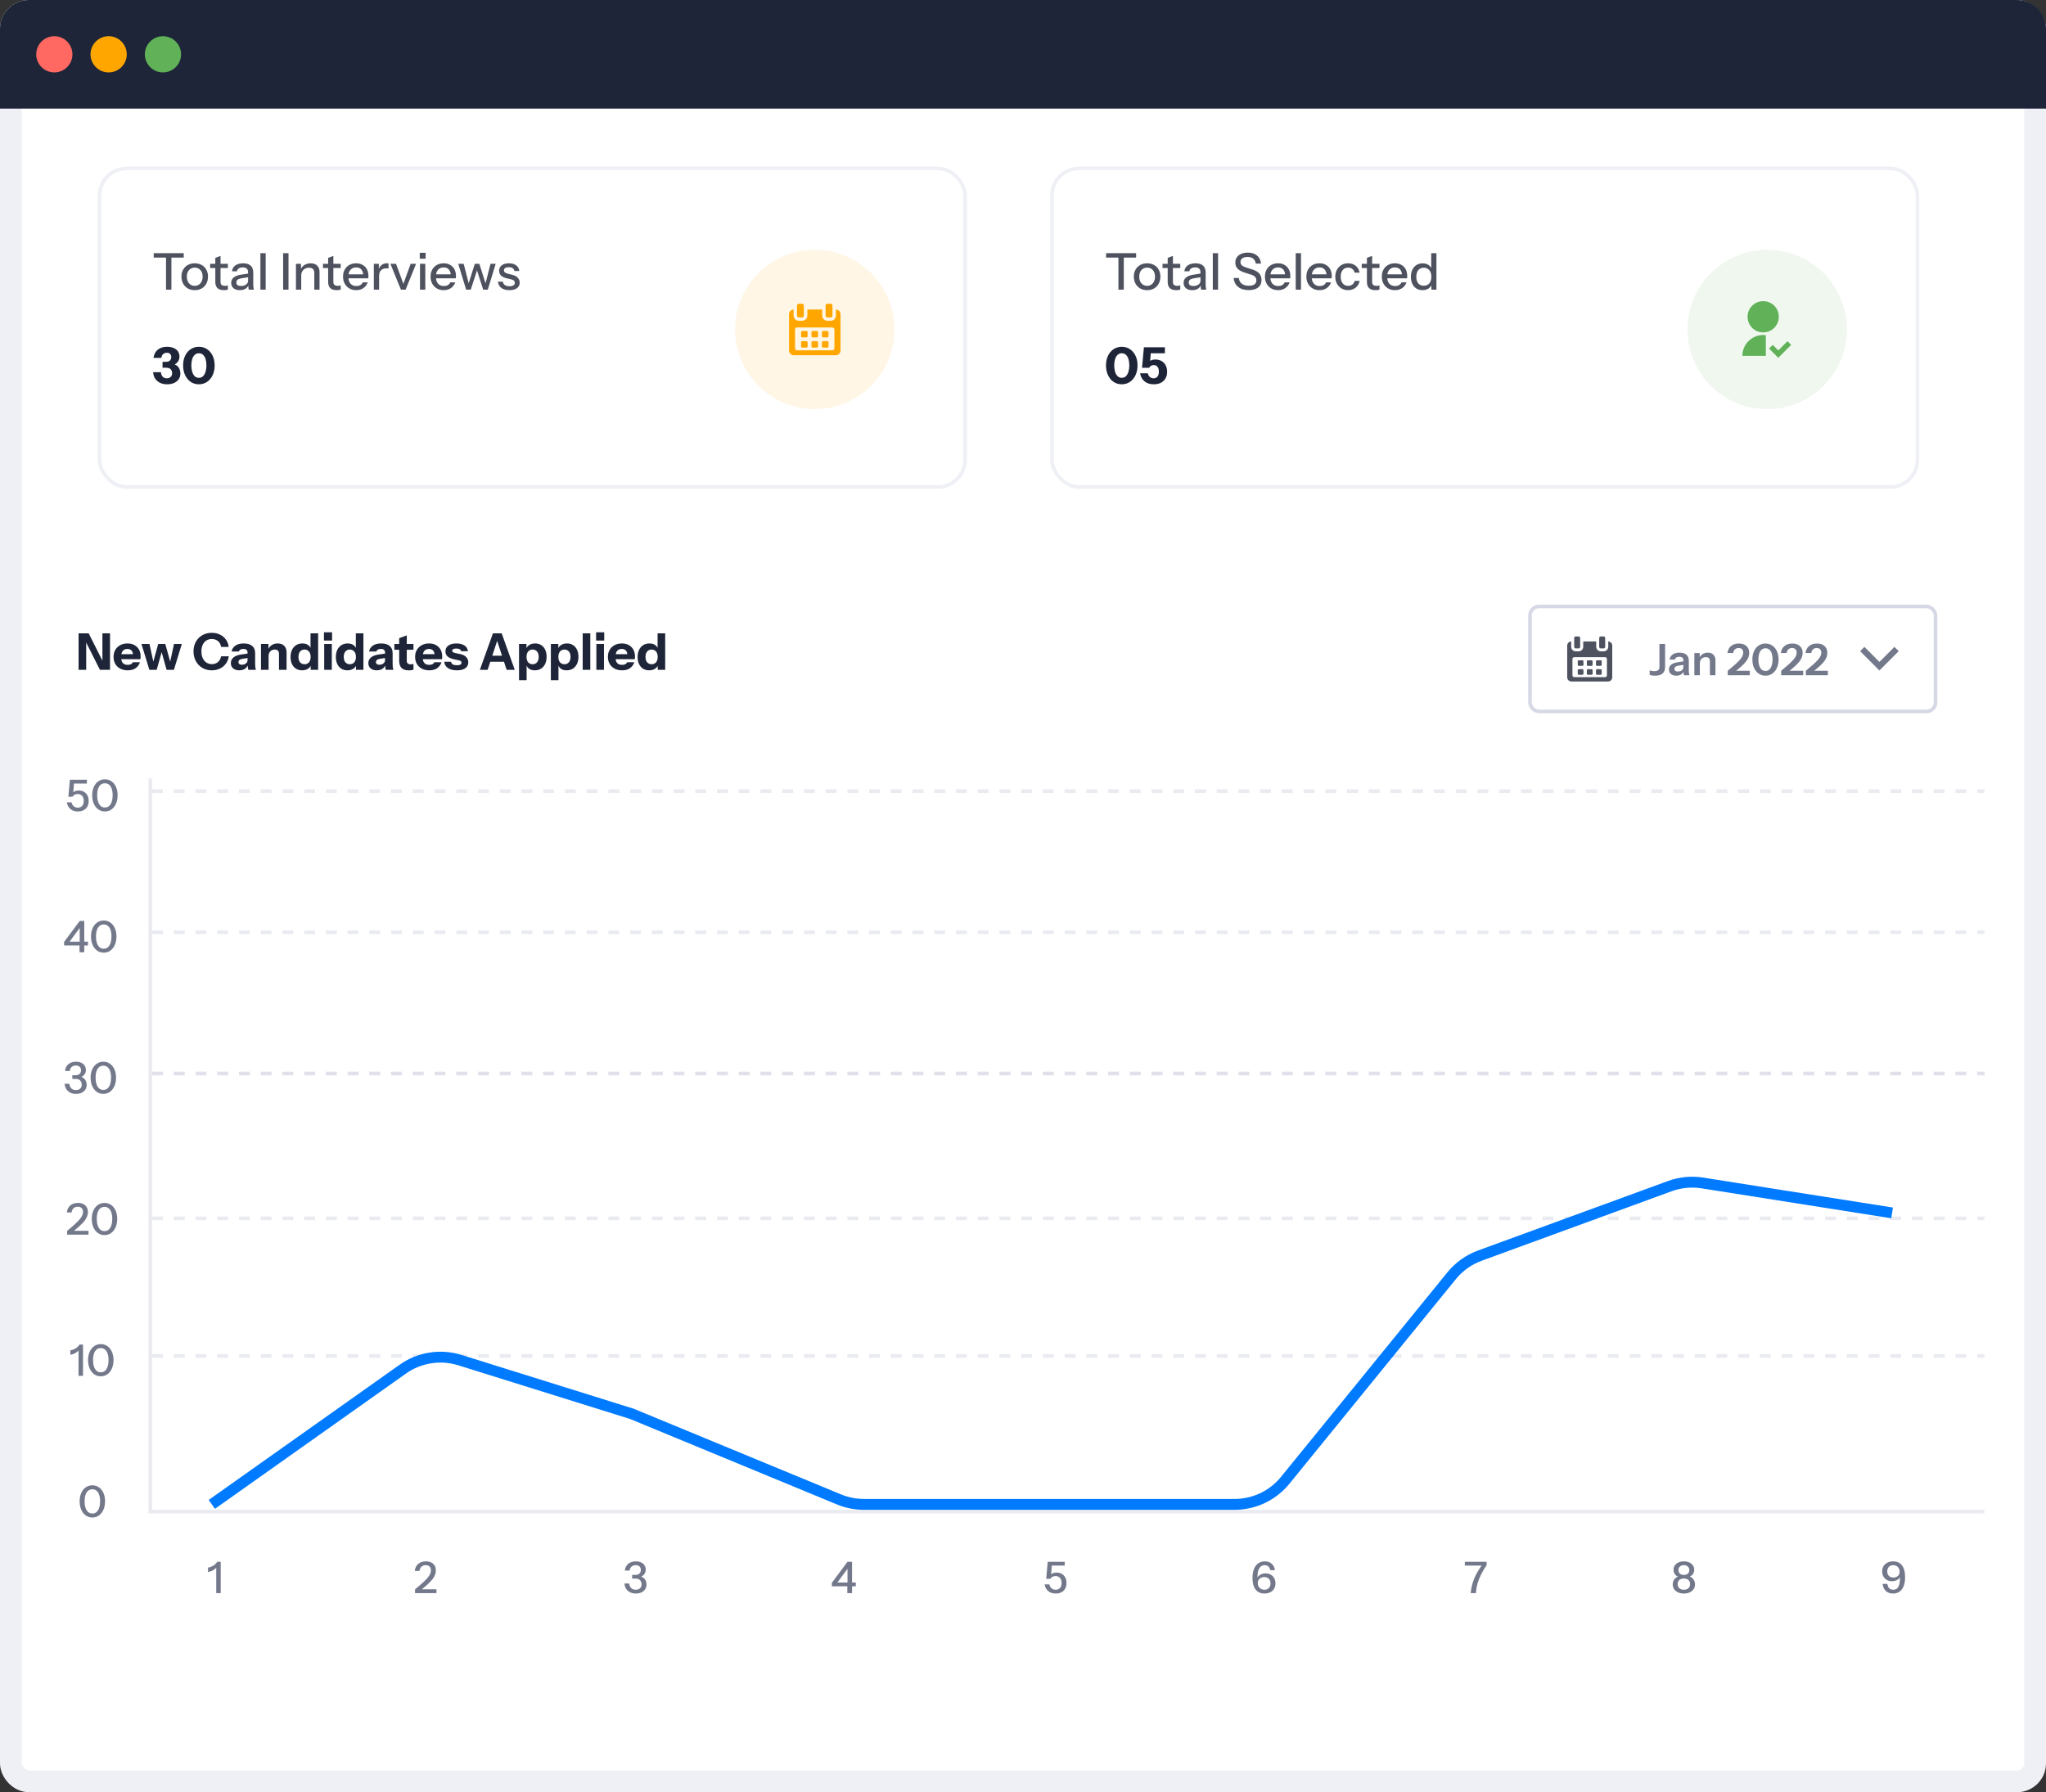 <svg width="565" height="495" viewBox="0 0 565 495" fill="none" xmlns="http://www.w3.org/2000/svg">
<rect x="0" y="0" width="565" height="495" fill="#333333" stroke="none"/>
<rect x="3" y="3" width="559" height="489" rx="5" fill="white" stroke="#EEF0F5" stroke-width="6"/>
<rect x="422.5" y="167.5" width="112" height="29" rx="2.5" fill="white" stroke="#D6D9E5"/>
<g clip-path="url(#clip0_24613_29354)">
<path d="M444.196 188.221C440.731 188.221 437.267 188.221 433.803 188.221C433.747 188.208 433.691 188.197 433.635 188.181C433.086 188.024 432.779 187.614 432.778 187.031C432.778 184.135 432.777 181.239 432.781 178.344C432.782 178.193 432.808 178.036 432.855 177.892C432.988 177.48 433.457 177.158 433.882 177.178C433.882 177.221 433.882 177.265 433.882 177.309C433.882 177.746 433.88 178.184 433.882 178.621C433.886 179.35 434.413 179.878 435.159 179.895C435.415 179.901 435.673 179.902 435.929 179.895C436.678 179.876 437.207 179.343 437.208 178.61C437.209 178.173 437.208 177.735 437.208 177.298C437.208 177.255 437.208 177.212 437.208 177.168C438.41 177.168 439.597 177.168 440.79 177.168C440.79 177.651 440.79 178.124 440.79 178.597C440.791 179.356 441.33 179.888 442.106 179.896C442.342 179.899 442.579 179.899 442.815 179.896C443.579 179.887 444.115 179.358 444.117 178.61C444.118 178.173 444.117 177.735 444.117 177.298C444.117 177.255 444.117 177.212 444.117 177.137C444.295 177.193 444.458 177.221 444.597 177.293C445.036 177.517 445.223 177.888 445.222 178.367C445.22 181.247 445.221 184.127 445.221 187.006C445.221 187.075 445.22 187.144 445.212 187.212C445.182 187.503 445.051 187.743 444.83 187.939C444.649 188.1 444.43 188.174 444.196 188.221ZM438.991 181.512C437.595 181.512 436.199 181.511 434.802 181.512C434.422 181.512 434.229 181.699 434.229 182.072C434.229 183.538 434.229 185.004 434.229 186.47C434.229 186.842 434.422 187.03 434.803 187.03C437.592 187.03 440.38 187.03 443.168 187.03C443.557 187.03 443.747 186.844 443.747 186.463C443.747 185.001 443.747 183.539 443.747 182.077C443.747 181.696 443.558 181.512 443.168 181.511C441.776 181.512 440.383 181.512 438.991 181.512Z" fill="#4E525F"/>
<path d="M441.615 177.431C441.615 177.047 441.614 176.662 441.615 176.277C441.616 175.942 441.783 175.779 442.125 175.778C442.349 175.778 442.573 175.777 442.796 175.778C443.09 175.78 443.268 175.95 443.269 176.241C443.272 176.876 443.27 177.512 443.27 178.147C443.27 178.309 443.273 178.471 443.27 178.633C443.263 178.919 443.093 179.085 442.803 179.088C442.563 179.09 442.323 179.09 442.082 179.088C441.792 179.085 441.619 178.918 441.616 178.634C441.612 178.233 441.615 177.832 441.615 177.431Z" fill="#4E525F"/>
<path d="M436.362 177.433C436.362 177.822 436.363 178.21 436.362 178.599C436.361 178.923 436.196 179.086 435.867 179.088C435.648 179.088 435.428 179.088 435.209 179.088C434.871 179.086 434.709 178.928 434.708 178.594C434.706 178.136 434.708 177.679 434.708 177.222C434.708 176.902 434.706 176.582 434.708 176.262C434.711 175.941 434.879 175.778 435.208 175.778C435.427 175.777 435.647 175.777 435.866 175.778C436.191 175.779 436.361 175.946 436.362 176.268C436.362 176.656 436.362 177.045 436.362 177.433Z" fill="#4E525F"/>
<path d="M439.006 182.364C439.159 182.364 439.312 182.362 439.466 182.365C439.674 182.368 439.79 182.476 439.792 182.68C439.797 182.983 439.796 183.287 439.793 183.591C439.79 183.791 439.687 183.906 439.484 183.912C439.161 183.92 438.838 183.92 438.515 183.912C438.312 183.906 438.208 183.791 438.206 183.59C438.203 183.287 438.202 182.983 438.206 182.68C438.209 182.476 438.324 182.368 438.534 182.365C438.691 182.362 438.849 182.364 439.006 182.364Z" fill="#4E525F"/>
<path d="M439.794 185.606C439.794 185.756 439.797 185.905 439.793 186.055C439.788 186.259 439.675 186.371 439.468 186.373C439.157 186.377 438.847 186.376 438.536 186.373C438.322 186.371 438.208 186.258 438.206 186.047C438.203 185.748 438.203 185.448 438.206 185.149C438.208 184.94 438.323 184.827 438.538 184.823C438.844 184.819 439.15 184.82 439.457 184.823C439.678 184.826 439.79 184.94 439.793 185.156C439.796 185.306 439.794 185.456 439.794 185.606Z" fill="#4E525F"/>
<path d="M436.483 182.36C436.641 182.36 436.798 182.358 436.955 182.361C437.148 182.365 437.263 182.461 437.269 182.649C437.278 182.973 437.277 183.297 437.269 183.62C437.264 183.798 437.162 183.9 436.979 183.906C436.648 183.916 436.317 183.916 435.986 183.906C435.789 183.901 435.691 183.787 435.69 183.589C435.687 183.285 435.687 182.982 435.69 182.678C435.692 182.471 435.801 182.364 436.012 182.36C436.168 182.358 436.326 182.36 436.483 182.36Z" fill="#4E525F"/>
<path d="M441.528 182.361C441.685 182.361 441.843 182.357 442 182.362C442.197 182.366 442.307 182.473 442.309 182.666C442.313 182.978 442.313 183.289 442.309 183.601C442.307 183.789 442.207 183.901 442.014 183.907C441.687 183.917 441.36 183.916 441.033 183.907C440.834 183.902 440.732 183.795 440.728 183.597C440.722 183.289 440.722 182.982 440.728 182.674C440.732 182.462 440.847 182.363 441.068 182.361C441.221 182.359 441.375 182.361 441.528 182.361Z" fill="#4E525F"/>
<path d="M436.474 186.375C436.321 186.375 436.167 186.378 436.014 186.374C435.803 186.37 435.691 186.264 435.69 186.059C435.687 185.751 435.686 185.443 435.69 185.136C435.692 184.944 435.798 184.83 435.995 184.826C436.318 184.818 436.641 184.819 436.964 184.826C437.155 184.83 437.265 184.935 437.27 185.123C437.278 185.438 437.278 185.754 437.27 186.07C437.266 186.27 437.151 186.37 436.946 186.374C436.789 186.378 436.631 186.375 436.474 186.375Z" fill="#4E525F"/>
<path d="M442.31 185.6C442.31 185.753 442.313 185.907 442.31 186.061C442.306 186.26 442.197 186.371 441.994 186.373C441.68 186.378 441.365 186.377 441.051 186.374C440.847 186.371 440.733 186.267 440.729 186.067C440.721 185.755 440.721 185.444 440.729 185.132C440.733 184.933 440.846 184.828 441.051 184.824C441.365 184.819 441.68 184.819 441.994 184.825C442.199 184.828 442.305 184.94 442.31 185.138C442.313 185.292 442.31 185.446 442.31 185.6Z" fill="#4E525F"/>
</g>
<path d="M519 182.816L523.148 178.668L524.333 179.853L519 185.186L513.667 179.853L514.852 178.668L519 182.816Z" fill="#73788B"/>
<path d="M457.039 186.62C456.735 186.62 456.443 186.596 456.163 186.548C455.883 186.508 455.679 186.456 455.551 186.392V185.144C455.711 185.208 455.903 185.264 456.127 185.312C456.351 185.352 456.579 185.372 456.811 185.372C457.307 185.372 457.671 185.28 457.903 185.096C458.135 184.912 458.251 184.6 458.251 184.16V177.86H459.811V184.232C459.811 185.032 459.575 185.632 459.103 186.032C458.631 186.424 457.943 186.62 457.039 186.62ZM465.018 186.5C464.978 186.34 464.946 186.164 464.922 185.972C464.906 185.78 464.898 185.548 464.898 185.276H464.85V182.372C464.85 182.052 464.758 181.812 464.574 181.652C464.398 181.484 464.126 181.4 463.758 181.4C463.398 181.4 463.11 181.468 462.894 181.604C462.686 181.732 462.558 181.92 462.51 182.168H461.058C461.122 181.6 461.394 181.14 461.874 180.788C462.354 180.436 462.998 180.26 463.806 180.26C464.646 180.26 465.282 180.452 465.714 180.836C466.146 181.212 466.362 181.768 466.362 182.504V185.276C466.362 185.468 466.374 185.664 466.398 185.864C466.43 186.064 466.474 186.276 466.53 186.5H465.018ZM462.894 186.62C462.278 186.62 461.786 186.468 461.418 186.164C461.058 185.852 460.878 185.436 460.878 184.916C460.878 184.356 461.082 183.912 461.49 183.584C461.898 183.256 462.474 183.036 463.218 182.924L465.126 182.636V183.596L463.47 183.848C463.11 183.904 462.838 184.004 462.654 184.148C462.478 184.292 462.39 184.492 462.39 184.748C462.39 184.98 462.474 185.16 462.642 185.288C462.81 185.408 463.042 185.468 463.338 185.468C463.77 185.468 464.13 185.36 464.418 185.144C464.706 184.928 464.85 184.664 464.85 184.352L465.018 185.276C464.858 185.716 464.594 186.052 464.226 186.284C463.866 186.508 463.422 186.62 462.894 186.62ZM467.894 186.5V180.38H469.37V181.82H469.406V186.5H467.894ZM472.19 186.5V182.636C472.19 182.26 472.094 181.976 471.902 181.784C471.71 181.592 471.43 181.496 471.062 181.496C470.742 181.496 470.454 181.568 470.198 181.712C469.95 181.856 469.754 182.056 469.61 182.312C469.474 182.568 469.406 182.864 469.406 183.2L469.25 181.736C469.458 181.288 469.762 180.932 470.162 180.668C470.562 180.396 471.042 180.26 471.602 180.26C472.266 180.26 472.782 180.448 473.15 180.824C473.526 181.2 473.714 181.7 473.714 182.324V186.5H472.19ZM477.118 186.5V185.264C477.934 184.592 478.614 184.012 479.158 183.524C479.71 183.028 480.15 182.592 480.478 182.216C480.806 181.84 481.038 181.496 481.174 181.184C481.318 180.864 481.39 180.552 481.39 180.248C481.39 179.848 481.278 179.536 481.054 179.312C480.83 179.088 480.518 178.976 480.118 178.976C479.702 178.976 479.362 179.1 479.098 179.348C478.834 179.588 478.674 179.928 478.618 180.368H477.034C477.122 179.56 477.446 178.92 478.006 178.448C478.566 177.976 479.294 177.74 480.19 177.74C481.078 177.74 481.774 177.972 482.278 178.436C482.79 178.892 483.046 179.528 483.046 180.344C483.046 180.752 482.974 181.148 482.83 181.532C482.694 181.908 482.462 182.304 482.134 182.72C481.814 183.128 481.382 183.58 480.838 184.076C480.302 184.564 479.63 185.12 478.822 185.744L478.45 185.264H483.202V186.5H477.118ZM487.529 186.62C486.825 186.62 486.201 186.432 485.657 186.056C485.113 185.672 484.685 185.144 484.373 184.472C484.069 183.792 483.917 183.016 483.917 182.144C483.917 181.272 484.069 180.508 484.373 179.852C484.677 179.188 485.101 178.672 485.645 178.304C486.197 177.928 486.825 177.74 487.529 177.74C488.241 177.74 488.869 177.928 489.413 178.304C489.957 178.672 490.381 179.188 490.685 179.852C490.997 180.508 491.153 181.272 491.153 182.144C491.153 183.024 490.997 183.8 490.685 184.472C490.381 185.144 489.957 185.672 489.413 186.056C488.869 186.432 488.241 186.62 487.529 186.62ZM487.529 185.312C487.969 185.312 488.333 185.172 488.621 184.892C488.909 184.612 489.125 184.232 489.269 183.752C489.421 183.272 489.497 182.732 489.497 182.132C489.497 181.532 489.425 181 489.281 180.536C489.137 180.072 488.917 179.708 488.621 179.444C488.333 179.18 487.969 179.048 487.529 179.048C487.097 179.048 486.733 179.184 486.437 179.456C486.149 179.72 485.933 180.084 485.789 180.548C485.645 181.012 485.573 181.54 485.573 182.132C485.573 182.74 485.645 183.284 485.789 183.764C485.933 184.244 486.153 184.624 486.449 184.904C486.745 185.176 487.105 185.312 487.529 185.312ZM491.872 186.5V185.264C492.688 184.592 493.368 184.012 493.912 183.524C494.464 183.028 494.904 182.592 495.232 182.216C495.56 181.84 495.792 181.496 495.928 181.184C496.072 180.864 496.144 180.552 496.144 180.248C496.144 179.848 496.032 179.536 495.808 179.312C495.584 179.088 495.272 178.976 494.872 178.976C494.456 178.976 494.116 179.1 493.852 179.348C493.588 179.588 493.428 179.928 493.372 180.368H491.788C491.876 179.56 492.2 178.92 492.76 178.448C493.32 177.976 494.048 177.74 494.944 177.74C495.832 177.74 496.528 177.972 497.032 178.436C497.544 178.892 497.8 179.528 497.8 180.344C497.8 180.752 497.728 181.148 497.584 181.532C497.448 181.908 497.216 182.304 496.888 182.72C496.568 183.128 496.136 183.58 495.592 184.076C495.056 184.564 494.384 185.12 493.576 185.744L493.204 185.264H497.956V186.5H491.872ZM498.68 186.5V185.264C499.496 184.592 500.176 184.012 500.72 183.524C501.272 183.028 501.712 182.592 502.04 182.216C502.368 181.84 502.6 181.496 502.736 181.184C502.88 180.864 502.952 180.552 502.952 180.248C502.952 179.848 502.84 179.536 502.616 179.312C502.392 179.088 502.08 178.976 501.68 178.976C501.264 178.976 500.924 179.1 500.66 179.348C500.396 179.588 500.236 179.928 500.18 180.368H498.596C498.684 179.56 499.008 178.92 499.568 178.448C500.128 177.976 500.856 177.74 501.752 177.74C502.64 177.74 503.336 177.972 503.84 178.436C504.352 178.892 504.608 179.528 504.608 180.344C504.608 180.752 504.536 181.148 504.392 181.532C504.256 181.908 504.024 182.304 503.696 182.72C503.376 183.128 502.944 183.58 502.4 184.076C501.864 184.564 501.192 185.12 500.384 185.744L500.012 185.264H504.764V186.5H498.68Z" fill="#73788B"/>
<line opacity="0.5" x1="42" y1="374.5" x2="548" y2="374.5" stroke="#D6D9E5" stroke-dasharray="3 3"/>
<line opacity="0.5" x1="42" y1="296.5" x2="548" y2="296.5" stroke="#D6D9E5" stroke-dasharray="3 3"/>
<line opacity="0.5" x1="42" y1="296.5" x2="548" y2="296.5" stroke="#D6D9E5" stroke-dasharray="3 3"/>
<line opacity="0.5" x1="42" y1="336.5" x2="548" y2="336.5" stroke="#D6D9E5" stroke-dasharray="3 3"/>
<line opacity="0.5" x1="42" y1="257.5" x2="548" y2="257.5" stroke="#D6D9E5" stroke-dasharray="3 3"/>
<line opacity="0.5" x1="42" y1="218.5" x2="548" y2="218.5" stroke="#D6D9E5" stroke-dasharray="3 3"/>
<path d="M25.507 419.12C24.811 419.12 24.199 418.932 23.671 418.556C23.143 418.172 22.731 417.644 22.435 416.972C22.139 416.292 21.991 415.516 21.991 414.644C21.991 413.772 22.139 413.008 22.435 412.352C22.731 411.688 23.143 411.172 23.671 410.804C24.199 410.428 24.811 410.24 25.507 410.24C26.203 410.24 26.811 410.428 27.331 410.804C27.859 411.172 28.271 411.688 28.567 412.352C28.863 413.008 29.011 413.772 29.011 414.644C29.011 415.524 28.863 416.3 28.567 416.972C28.271 417.644 27.859 418.172 27.331 418.556C26.803 418.932 26.195 419.12 25.507 419.12ZM25.507 418.028C25.963 418.028 26.351 417.888 26.671 417.608C26.991 417.32 27.231 416.924 27.391 416.42C27.559 415.908 27.643 415.312 27.643 414.632C27.643 413.96 27.559 413.376 27.391 412.88C27.231 412.384 26.991 412.004 26.671 411.74C26.359 411.468 25.971 411.332 25.507 411.332C25.035 411.332 24.639 411.468 24.319 411.74C24.007 412.012 23.767 412.396 23.599 412.892C23.439 413.38 23.359 413.96 23.359 414.632C23.359 415.312 23.443 415.908 23.611 416.42C23.779 416.932 24.019 417.328 24.331 417.608C24.651 417.888 25.043 418.028 25.507 418.028Z" fill="#73788B"/>
<line opacity="0.5" x1="41.5" y1="215" x2="41.5" y2="417" stroke="#D6D9E5"/>
<line opacity="0.5" x1="41" y1="417.5" x2="548" y2="417.5" stroke="#D6D9E5"/>
<path d="M21.687 380V372.548L21.915 372.644C21.811 372.868 21.631 373.088 21.375 373.304C21.119 373.52 20.823 373.708 20.487 373.868C20.151 374.02 19.795 374.128 19.419 374.192V372.968C19.771 372.912 20.115 372.808 20.451 372.656C20.787 372.496 21.087 372.304 21.351 372.08C21.615 371.848 21.811 371.608 21.939 371.36H22.923V380H21.687ZM27.839 380.12C27.143 380.12 26.531 379.932 26.003 379.556C25.475 379.172 25.063 378.644 24.767 377.972C24.471 377.292 24.323 376.516 24.323 375.644C24.323 374.772 24.471 374.008 24.767 373.352C25.063 372.688 25.475 372.172 26.003 371.804C26.531 371.428 27.143 371.24 27.839 371.24C28.535 371.24 29.143 371.428 29.663 371.804C30.191 372.172 30.603 372.688 30.899 373.352C31.195 374.008 31.343 374.772 31.343 375.644C31.343 376.524 31.195 377.3 30.899 377.972C30.603 378.644 30.191 379.172 29.663 379.556C29.135 379.932 28.527 380.12 27.839 380.12ZM27.839 379.028C28.295 379.028 28.683 378.888 29.003 378.608C29.323 378.32 29.563 377.924 29.723 377.42C29.891 376.908 29.975 376.312 29.975 375.632C29.975 374.96 29.891 374.376 29.723 373.88C29.563 373.384 29.323 373.004 29.003 372.74C28.691 372.468 28.303 372.332 27.839 372.332C27.367 372.332 26.971 372.468 26.651 372.74C26.339 373.012 26.099 373.396 25.931 373.892C25.771 374.38 25.691 374.96 25.691 375.632C25.691 376.312 25.775 376.908 25.943 377.42C26.111 377.932 26.351 378.328 26.663 378.608C26.983 378.888 27.375 379.028 27.839 379.028Z" fill="#73788B"/>
<path d="M18.537 341V339.956C19.377 339.268 20.077 338.668 20.637 338.156C21.205 337.644 21.657 337.188 21.993 336.788C22.329 336.388 22.569 336.024 22.713 335.696C22.857 335.368 22.929 335.04 22.929 334.712C22.929 334.264 22.797 333.916 22.533 333.668C22.277 333.412 21.921 333.284 21.465 333.284C20.993 333.284 20.609 333.424 20.313 333.704C20.017 333.976 19.833 334.364 19.761 334.868H18.465C18.545 334.076 18.853 333.44 19.389 332.96C19.933 332.48 20.649 332.24 21.537 332.24C22.385 332.24 23.053 332.464 23.541 332.912C24.037 333.36 24.285 333.976 24.285 334.76C24.285 335.16 24.209 335.56 24.057 335.96C23.913 336.352 23.673 336.764 23.337 337.196C23.001 337.62 22.549 338.092 21.981 338.612C21.421 339.124 20.725 339.708 19.893 340.364L19.593 339.956H24.441V341H18.537ZM28.864 341.12C28.168 341.12 27.556 340.932 27.028 340.556C26.5 340.172 26.088 339.644 25.792 338.972C25.496 338.292 25.348 337.516 25.348 336.644C25.348 335.772 25.496 335.008 25.792 334.352C26.088 333.688 26.5 333.172 27.028 332.804C27.556 332.428 28.168 332.24 28.864 332.24C29.56 332.24 30.168 332.428 30.688 332.804C31.216 333.172 31.628 333.688 31.924 334.352C32.22 335.008 32.368 335.772 32.368 336.644C32.368 337.524 32.22 338.3 31.924 338.972C31.628 339.644 31.216 340.172 30.688 340.556C30.16 340.932 29.552 341.12 28.864 341.12ZM28.864 340.028C29.32 340.028 29.708 339.888 30.028 339.608C30.348 339.32 30.588 338.924 30.748 338.42C30.916 337.908 31 337.312 31 336.632C31 335.96 30.916 335.376 30.748 334.88C30.588 334.384 30.348 334.004 30.028 333.74C29.716 333.468 29.328 333.332 28.864 333.332C28.392 333.332 27.996 333.468 27.676 333.74C27.364 334.012 27.124 334.396 26.956 334.892C26.796 335.38 26.716 335.96 26.716 336.632C26.716 337.312 26.8 337.908 26.968 338.42C27.136 338.932 27.376 339.328 27.688 339.608C28.008 339.888 28.4 340.028 28.864 340.028Z" fill="#73788B"/>
<path d="M21.005 302.12C20.413 302.12 19.889 302.012 19.433 301.796C18.985 301.58 18.621 301.268 18.341 300.86C18.069 300.444 17.901 299.94 17.837 299.348H19.145C19.225 299.916 19.421 300.348 19.733 300.644C20.045 300.932 20.461 301.076 20.981 301.076C21.461 301.076 21.845 300.944 22.133 300.68C22.421 300.416 22.565 300.052 22.565 299.588C22.565 299.116 22.425 298.732 22.145 298.436C21.865 298.14 21.465 297.992 20.945 297.992H19.973V296.972H20.909C21.373 296.972 21.733 296.848 21.989 296.6C22.245 296.352 22.373 296.024 22.373 295.616C22.373 295.2 22.249 294.876 22.001 294.644C21.753 294.404 21.397 294.284 20.933 294.284C20.501 294.284 20.129 294.412 19.817 294.668C19.513 294.924 19.329 295.296 19.265 295.784H17.957C18.013 295.264 18.169 294.816 18.425 294.44C18.689 294.056 19.037 293.76 19.469 293.552C19.909 293.344 20.409 293.24 20.969 293.24C21.521 293.24 22.001 293.332 22.409 293.516C22.825 293.7 23.145 293.964 23.369 294.308C23.601 294.652 23.717 295.056 23.717 295.52C23.717 295.92 23.625 296.276 23.441 296.588C23.257 296.9 23.013 297.144 22.709 297.32C22.413 297.488 22.081 297.572 21.713 297.572L21.665 297.32C22.129 297.32 22.529 297.424 22.865 297.632C23.209 297.832 23.473 298.108 23.657 298.46C23.841 298.804 23.933 299.2 23.933 299.648C23.933 300.144 23.805 300.58 23.549 300.956C23.301 301.324 22.957 301.612 22.517 301.82C22.077 302.02 21.573 302.12 21.005 302.12ZM28.54 302.12C27.844 302.12 27.232 301.932 26.704 301.556C26.176 301.172 25.764 300.644 25.468 299.972C25.172 299.292 25.024 298.516 25.024 297.644C25.024 296.772 25.172 296.008 25.468 295.352C25.764 294.688 26.176 294.172 26.704 293.804C27.232 293.428 27.844 293.24 28.54 293.24C29.236 293.24 29.844 293.428 30.364 293.804C30.892 294.172 31.304 294.688 31.6 295.352C31.896 296.008 32.044 296.772 32.044 297.644C32.044 298.524 31.896 299.3 31.6 299.972C31.304 300.644 30.892 301.172 30.364 301.556C29.836 301.932 29.228 302.12 28.54 302.12ZM28.54 301.028C28.996 301.028 29.384 300.888 29.704 300.608C30.024 300.32 30.264 299.924 30.424 299.42C30.592 298.908 30.676 298.312 30.676 297.632C30.676 296.96 30.592 296.376 30.424 295.88C30.264 295.384 30.024 295.004 29.704 294.74C29.392 294.468 29.004 294.332 28.54 294.332C28.068 294.332 27.672 294.468 27.352 294.74C27.04 295.012 26.8 295.396 26.632 295.892C26.472 296.38 26.392 296.96 26.392 297.632C26.392 298.312 26.476 298.908 26.644 299.42C26.812 299.932 27.052 300.328 27.364 300.608C27.684 300.888 28.076 301.028 28.54 301.028Z" fill="#73788B"/>
<path d="M21.962 263V260.72L22.01 260.48V255.548L22.466 255.68L18.866 260.552L18.374 260.084H24.302V261.128H17.702V260.156L22.01 254.36H23.27V263H21.962ZM28.651 263.12C27.955 263.12 27.343 262.932 26.815 262.556C26.287 262.172 25.875 261.644 25.579 260.972C25.283 260.292 25.135 259.516 25.135 258.644C25.135 257.772 25.283 257.008 25.579 256.352C25.875 255.688 26.287 255.172 26.815 254.804C27.343 254.428 27.955 254.24 28.651 254.24C29.347 254.24 29.955 254.428 30.475 254.804C31.003 255.172 31.415 255.688 31.711 256.352C32.007 257.008 32.155 257.772 32.155 258.644C32.155 259.524 32.007 260.3 31.711 260.972C31.415 261.644 31.003 262.172 30.475 262.556C29.947 262.932 29.339 263.12 28.651 263.12ZM28.651 262.028C29.107 262.028 29.495 261.888 29.815 261.608C30.135 261.32 30.375 260.924 30.535 260.42C30.703 259.908 30.787 259.312 30.787 258.632C30.787 257.96 30.703 257.376 30.535 256.88C30.375 256.384 30.135 256.004 29.815 255.74C29.503 255.468 29.115 255.332 28.651 255.332C28.179 255.332 27.783 255.468 27.463 255.74C27.151 256.012 26.911 256.396 26.743 256.892C26.583 257.38 26.503 257.96 26.503 258.632C26.503 259.312 26.587 259.908 26.755 260.42C26.923 260.932 27.163 261.328 27.475 261.608C27.795 261.888 28.187 262.028 28.651 262.028Z" fill="#73788B"/>
<path d="M21.522 224.12C20.65 224.12 19.95 223.892 19.422 223.436C18.894 222.972 18.57 222.36 18.45 221.6H19.758C19.854 222.064 20.058 222.428 20.37 222.692C20.682 222.948 21.054 223.076 21.486 223.076C21.95 223.076 22.338 222.928 22.65 222.632C22.97 222.328 23.13 221.856 23.13 221.216C23.13 220.584 22.974 220.108 22.662 219.788C22.35 219.46 21.95 219.296 21.462 219.296C21.134 219.296 20.842 219.368 20.586 219.512C20.33 219.648 20.146 219.828 20.034 220.052H18.882L19.302 215.36H23.994V216.404H19.902L20.454 216.128L20.202 219.344L19.854 219.26C20.014 218.988 20.25 218.768 20.562 218.6C20.882 218.424 21.274 218.336 21.738 218.336C22.274 218.336 22.75 218.452 23.166 218.684C23.582 218.916 23.906 219.248 24.138 219.68C24.37 220.112 24.486 220.624 24.486 221.216C24.486 221.824 24.362 222.344 24.114 222.776C23.874 223.208 23.53 223.54 23.082 223.772C22.642 224.004 22.122 224.12 21.522 224.12ZM28.975 224.12C28.279 224.12 27.667 223.932 27.139 223.556C26.611 223.172 26.199 222.644 25.903 221.972C25.607 221.292 25.459 220.516 25.459 219.644C25.459 218.772 25.607 218.008 25.903 217.352C26.199 216.688 26.611 216.172 27.139 215.804C27.667 215.428 28.279 215.24 28.975 215.24C29.671 215.24 30.279 215.428 30.799 215.804C31.327 216.172 31.739 216.688 32.035 217.352C32.331 218.008 32.479 218.772 32.479 219.644C32.479 220.524 32.331 221.3 32.035 221.972C31.739 222.644 31.327 223.172 30.799 223.556C30.271 223.932 29.663 224.12 28.975 224.12ZM28.975 223.028C29.431 223.028 29.819 222.888 30.139 222.608C30.459 222.32 30.699 221.924 30.859 221.42C31.027 220.908 31.111 220.312 31.111 219.632C31.111 218.96 31.027 218.376 30.859 217.88C30.699 217.384 30.459 217.004 30.139 216.74C29.827 216.468 29.439 216.332 28.975 216.332C28.503 216.332 28.107 216.468 27.787 216.74C27.475 217.012 27.235 217.396 27.067 217.892C26.907 218.38 26.827 218.96 26.827 219.632C26.827 220.312 26.911 220.908 27.079 221.42C27.247 221.932 27.487 222.328 27.799 222.608C28.119 222.888 28.511 223.028 28.975 223.028Z" fill="#73788B"/>
<path d="M59.712 440V432.548L59.94 432.644C59.836 432.868 59.656 433.088 59.4 433.304C59.144 433.52 58.848 433.708 58.512 433.868C58.176 434.02 57.82 434.128 57.444 434.192V432.968C57.796 432.912 58.14 432.808 58.476 432.656C58.812 432.496 59.112 432.304 59.376 432.08C59.64 431.848 59.836 431.608 59.964 431.36H60.948V440H59.712Z" fill="#73788B"/>
<path d="M114.615 440V438.956C115.455 438.268 116.155 437.668 116.715 437.156C117.283 436.644 117.735 436.188 118.071 435.788C118.407 435.388 118.647 435.024 118.791 434.696C118.935 434.368 119.007 434.04 119.007 433.712C119.007 433.264 118.875 432.916 118.611 432.668C118.355 432.412 117.999 432.284 117.543 432.284C117.071 432.284 116.687 432.424 116.391 432.704C116.095 432.976 115.911 433.364 115.839 433.868H114.543C114.623 433.076 114.931 432.44 115.467 431.96C116.011 431.48 116.727 431.24 117.615 431.24C118.463 431.24 119.131 431.464 119.619 431.912C120.115 432.36 120.363 432.976 120.363 433.76C120.363 434.16 120.287 434.56 120.135 434.96C119.991 435.352 119.751 435.764 119.415 436.196C119.079 436.62 118.627 437.092 118.059 437.612C117.499 438.124 116.803 438.708 115.971 439.364L115.671 438.956H120.519V440H114.615Z" fill="#73788B"/>
<path d="M175.601 440.12C175.009 440.12 174.485 440.012 174.029 439.796C173.581 439.58 173.217 439.268 172.937 438.86C172.665 438.444 172.497 437.94 172.433 437.348H173.741C173.821 437.916 174.017 438.348 174.329 438.644C174.641 438.932 175.057 439.076 175.577 439.076C176.057 439.076 176.441 438.944 176.729 438.68C177.017 438.416 177.161 438.052 177.161 437.588C177.161 437.116 177.021 436.732 176.741 436.436C176.461 436.14 176.061 435.992 175.541 435.992H174.569V434.972H175.505C175.969 434.972 176.329 434.848 176.585 434.6C176.841 434.352 176.969 434.024 176.969 433.616C176.969 433.2 176.845 432.876 176.597 432.644C176.349 432.404 175.993 432.284 175.529 432.284C175.097 432.284 174.725 432.412 174.413 432.668C174.109 432.924 173.925 433.296 173.861 433.784H172.553C172.609 433.264 172.765 432.816 173.021 432.44C173.285 432.056 173.633 431.76 174.065 431.552C174.505 431.344 175.005 431.24 175.565 431.24C176.117 431.24 176.597 431.332 177.005 431.516C177.421 431.7 177.741 431.964 177.965 432.308C178.197 432.652 178.313 433.056 178.313 433.52C178.313 433.92 178.221 434.276 178.037 434.588C177.853 434.9 177.609 435.144 177.305 435.32C177.009 435.488 176.677 435.572 176.309 435.572L176.261 435.32C176.725 435.32 177.125 435.424 177.461 435.632C177.805 435.832 178.069 436.108 178.253 436.46C178.437 436.804 178.529 437.2 178.529 437.648C178.529 438.144 178.401 438.58 178.145 438.956C177.897 439.324 177.553 439.612 177.113 439.82C176.673 440.02 176.169 440.12 175.601 440.12Z" fill="#73788B"/>
<path d="M233.987 440V437.72L234.035 437.48V432.548L234.491 432.68L230.891 437.552L230.399 437.084H236.327V438.128H229.727V437.156L234.035 431.36H235.295V440H233.987Z" fill="#73788B"/>
<path d="M291.547 440.12C290.675 440.12 289.975 439.892 289.447 439.436C288.919 438.972 288.595 438.36 288.475 437.6H289.783C289.879 438.064 290.083 438.428 290.395 438.692C290.707 438.948 291.079 439.076 291.511 439.076C291.975 439.076 292.363 438.928 292.675 438.632C292.995 438.328 293.155 437.856 293.155 437.216C293.155 436.584 292.999 436.108 292.687 435.788C292.375 435.46 291.975 435.296 291.487 435.296C291.159 435.296 290.867 435.368 290.611 435.512C290.355 435.648 290.171 435.828 290.059 436.052H288.907L289.327 431.36H294.019V432.404H289.927L290.479 432.128L290.227 435.344L289.879 435.26C290.039 434.988 290.275 434.768 290.587 434.6C290.907 434.424 291.299 434.336 291.763 434.336C292.299 434.336 292.775 434.452 293.191 434.684C293.607 434.916 293.931 435.248 294.163 435.68C294.395 436.112 294.511 436.624 294.511 437.216C294.511 437.824 294.387 438.344 294.139 438.776C293.899 439.208 293.555 439.54 293.107 439.772C292.667 440.004 292.147 440.12 291.547 440.12Z" fill="#73788B"/>
<path d="M349.171 440.12C348.115 440.12 347.299 439.752 346.723 439.016C346.155 438.272 345.871 437.208 345.871 435.824C345.871 434.864 346.007 434.044 346.279 433.364C346.559 432.676 346.951 432.152 347.455 431.792C347.967 431.424 348.571 431.24 349.267 431.24C350.035 431.24 350.667 431.456 351.163 431.888C351.667 432.32 351.971 432.912 352.075 433.664H350.767C350.703 433.216 350.535 432.876 350.263 432.644C349.999 432.404 349.663 432.284 349.255 432.284C348.583 432.284 348.079 432.572 347.743 433.148C347.407 433.724 347.239 434.592 347.239 435.752V436.532L346.927 436.424C347.007 436.048 347.167 435.72 347.407 435.44C347.647 435.16 347.943 434.944 348.295 434.792C348.655 434.632 349.047 434.552 349.471 434.552C350.023 434.552 350.503 434.668 350.911 434.9C351.327 435.132 351.647 435.46 351.871 435.884C352.103 436.3 352.219 436.784 352.219 437.336C352.219 437.896 352.091 438.388 351.835 438.812C351.587 439.228 351.235 439.552 350.779 439.784C350.323 440.008 349.787 440.12 349.171 440.12ZM349.159 439.076C349.655 439.076 350.059 438.924 350.371 438.62C350.691 438.308 350.851 437.88 350.851 437.336C350.851 436.776 350.695 436.344 350.383 436.04C350.071 435.728 349.655 435.572 349.135 435.572C348.623 435.572 348.195 435.72 347.851 436.016C347.507 436.312 347.335 436.724 347.335 437.252C347.335 437.62 347.415 437.94 347.575 438.212C347.735 438.484 347.951 438.696 348.223 438.848C348.503 439 348.815 439.076 349.159 439.076Z" fill="#73788B"/>
<path d="M406.133 440C406.245 438.64 406.569 437.304 407.105 435.992C407.641 434.68 408.401 433.384 409.385 432.104L409.421 432.404H404.513V431.36H410.525V432.284C409.917 433.164 409.405 434.028 408.989 434.876C408.573 435.716 408.245 436.556 408.005 437.396C407.773 438.236 407.621 439.104 407.549 440H406.133Z" fill="#73788B"/>
<path d="M465.001 440.12C464.377 440.12 463.833 440.012 463.369 439.796C462.913 439.58 462.557 439.284 462.301 438.908C462.053 438.524 461.929 438.092 461.929 437.612C461.929 437.18 462.021 436.792 462.205 436.448C462.397 436.104 462.657 435.832 462.985 435.632C463.321 435.424 463.693 435.32 464.101 435.32L464.185 435.572C463.777 435.572 463.421 435.488 463.117 435.32C462.813 435.144 462.573 434.904 462.397 434.6C462.229 434.288 462.145 433.94 462.145 433.556C462.145 433.1 462.265 432.7 462.505 432.356C462.745 432.004 463.077 431.732 463.501 431.54C463.933 431.34 464.437 431.24 465.013 431.24C465.581 431.24 466.077 431.34 466.501 431.54C466.925 431.732 467.257 432.004 467.497 432.356C467.737 432.7 467.857 433.1 467.857 433.556C467.857 433.94 467.769 434.284 467.593 434.588C467.425 434.892 467.189 435.132 466.885 435.308C466.581 435.484 466.221 435.572 465.805 435.572L465.901 435.32C466.317 435.32 466.689 435.424 467.017 435.632C467.345 435.832 467.601 436.104 467.785 436.448C467.977 436.792 468.073 437.184 468.073 437.624C468.073 438.104 467.945 438.532 467.689 438.908C467.441 439.284 467.085 439.58 466.621 439.796C466.165 440.012 465.625 440.12 465.001 440.12ZM465.001 439.076C465.529 439.076 465.945 438.936 466.249 438.656C466.561 438.368 466.717 437.984 466.717 437.504C466.717 437.032 466.561 436.66 466.249 436.388C465.945 436.116 465.529 435.98 465.001 435.98C464.473 435.98 464.053 436.116 463.741 436.388C463.437 436.66 463.285 437.032 463.285 437.504C463.285 437.984 463.437 438.368 463.741 438.656C464.053 438.936 464.473 439.076 465.001 439.076ZM465.001 434.984C465.465 434.984 465.829 434.864 466.093 434.624C466.365 434.384 466.501 434.06 466.501 433.652C466.501 433.236 466.361 432.904 466.081 432.656C465.809 432.408 465.449 432.284 465.001 432.284C464.545 432.284 464.181 432.408 463.909 432.656C463.637 432.904 463.501 433.236 463.501 433.652C463.501 434.06 463.637 434.384 463.909 434.624C464.181 434.864 464.545 434.984 465.001 434.984Z" fill="#73788B"/>
<path d="M522.777 440.12C522.233 440.12 521.753 440.016 521.337 439.808C520.929 439.6 520.601 439.3 520.353 438.908C520.105 438.516 519.949 438.036 519.885 437.468H521.193C521.265 438.028 521.441 438.436 521.721 438.692C522.001 438.948 522.365 439.076 522.813 439.076C523.149 439.076 523.433 439.008 523.665 438.872C523.905 438.736 524.097 438.528 524.241 438.248C524.393 437.968 524.505 437.612 524.577 437.18C524.649 436.74 524.685 436.216 524.685 435.608V434.828L525.033 434.852C524.953 435.228 524.793 435.56 524.553 435.848C524.313 436.128 524.013 436.344 523.653 436.496C523.301 436.648 522.909 436.724 522.477 436.724C521.941 436.724 521.469 436.608 521.061 436.376C520.653 436.144 520.333 435.824 520.101 435.416C519.869 435 519.753 434.528 519.753 434C519.753 433.44 519.881 432.956 520.137 432.548C520.393 432.132 520.749 431.812 521.205 431.588C521.669 431.356 522.201 431.24 522.801 431.24C523.865 431.24 524.677 431.612 525.237 432.356C525.805 433.1 526.089 434.184 526.089 435.608C526.089 436.56 525.957 437.376 525.693 438.056C525.437 438.728 525.061 439.24 524.565 439.592C524.077 439.944 523.481 440.12 522.777 440.12ZM522.849 435.704C523.369 435.704 523.785 435.56 524.097 435.272C524.417 434.984 524.577 434.584 524.577 434.072C524.577 433.728 524.501 433.424 524.349 433.16C524.205 432.888 524.001 432.676 523.737 432.524C523.473 432.364 523.165 432.284 522.813 432.284C522.309 432.284 521.905 432.444 521.601 432.764C521.305 433.076 521.157 433.492 521.157 434.012C521.157 434.516 521.305 434.924 521.601 435.236C521.897 435.548 522.313 435.704 522.849 435.704Z" fill="#73788B"/>
<path d="M58.5 415.5L111.23 378.15C115.811 374.904 121.645 373.983 127.003 375.657L174.5 390.5L231.698 414.136C233.878 415.036 236.214 415.5 238.573 415.5H290H340.939C346.356 415.5 351.484 413.061 354.902 408.859L400.874 352.343C402.92 349.828 405.608 347.912 408.653 346.798L461.118 327.603C463.992 326.552 467.086 326.25 470.109 326.728L522.5 335" stroke="#007AFF" stroke-width="3"/>
<path d="M21.7 185V174.92H24.486L28.966 183.824L28.28 183.992V174.92H30.38V185H27.594L23.114 176.096L23.8 175.928V185H21.7ZM35.276 185.14C34.483 185.14 33.792 184.986 33.204 184.678C32.616 184.361 32.159 183.922 31.832 183.362C31.515 182.802 31.356 182.158 31.356 181.43C31.356 180.693 31.515 180.049 31.832 179.498C32.159 178.938 32.611 178.504 33.19 178.196C33.769 177.879 34.441 177.72 35.206 177.72C35.944 177.72 36.583 177.869 37.124 178.168C37.666 178.467 38.086 178.882 38.384 179.414C38.683 179.946 38.832 180.571 38.832 181.29C38.832 181.439 38.828 181.579 38.818 181.71C38.809 181.831 38.795 181.948 38.776 182.06H32.588V180.674H37.082L36.718 180.926C36.718 180.347 36.578 179.923 36.298 179.652C36.028 179.372 35.654 179.232 35.178 179.232C34.627 179.232 34.198 179.419 33.89 179.792C33.592 180.165 33.442 180.725 33.442 181.472C33.442 182.2 33.592 182.741 33.89 183.096C34.198 183.451 34.656 183.628 35.262 183.628C35.598 183.628 35.888 183.572 36.13 183.46C36.373 183.348 36.555 183.166 36.676 182.914H38.65C38.417 183.605 38.016 184.151 37.446 184.552C36.886 184.944 36.163 185.14 35.276 185.14ZM41.248 185L39.064 177.86H41.276L42.368 182.844H42.312L43.684 177.86H45.644L47.03 182.844H46.974L48.052 177.86H50.208L48.024 185H46.008L44.608 180.03H44.664L43.264 185H41.248ZM58.493 185.14C57.766 185.14 57.093 185.014 56.477 184.762C55.861 184.501 55.325 184.137 54.867 183.67C54.419 183.203 54.069 182.653 53.818 182.018C53.566 181.374 53.44 180.674 53.44 179.918C53.44 179.162 53.561 178.471 53.803 177.846C54.056 177.221 54.406 176.679 54.853 176.222C55.311 175.755 55.847 175.401 56.464 175.158C57.08 174.906 57.756 174.78 58.493 174.78C59.324 174.78 60.071 174.943 60.733 175.27C61.406 175.587 61.952 176.04 62.371 176.628C62.801 177.207 63.062 177.888 63.156 178.672H61.056C60.934 177.953 60.64 177.412 60.173 177.048C59.707 176.675 59.151 176.488 58.508 176.488C57.938 176.488 57.434 176.623 56.995 176.894C56.566 177.165 56.23 177.557 55.987 178.07C55.745 178.574 55.623 179.185 55.623 179.904C55.623 180.632 55.745 181.262 55.987 181.794C56.239 182.317 56.585 182.723 57.023 183.012C57.462 183.292 57.966 183.432 58.535 183.432C59.142 183.432 59.679 183.25 60.145 182.886C60.612 182.522 60.916 181.981 61.056 181.262H63.184C63.062 182.046 62.787 182.732 62.358 183.32C61.928 183.899 61.382 184.347 60.719 184.664C60.057 184.981 59.315 185.14 58.493 185.14ZM68.566 185C68.51 184.795 68.468 184.575 68.44 184.342C68.422 184.109 68.412 183.838 68.412 183.53H68.356V180.156C68.356 179.867 68.258 179.643 68.062 179.484C67.876 179.316 67.596 179.232 67.222 179.232C66.868 179.232 66.583 179.293 66.368 179.414C66.163 179.535 66.028 179.713 65.962 179.946H63.96C64.054 179.302 64.385 178.77 64.954 178.35C65.524 177.93 66.303 177.72 67.292 177.72C68.319 177.72 69.103 177.949 69.644 178.406C70.186 178.863 70.456 179.521 70.456 180.38V183.53C70.456 183.763 70.47 184.001 70.498 184.244C70.536 184.477 70.592 184.729 70.666 185H68.566ZM66.074 185.14C65.365 185.14 64.8 184.963 64.38 184.608C63.96 184.244 63.75 183.763 63.75 183.166C63.75 182.503 63.998 181.971 64.492 181.57C64.996 181.159 65.696 180.893 66.592 180.772L68.678 180.478V181.696L66.942 181.962C66.569 182.018 66.294 182.121 66.116 182.27C65.939 182.419 65.85 182.625 65.85 182.886C65.85 183.119 65.934 183.297 66.102 183.418C66.27 183.539 66.494 183.6 66.774 183.6C67.213 183.6 67.586 183.483 67.894 183.25C68.202 183.007 68.356 182.727 68.356 182.41L68.552 183.53C68.347 184.062 68.034 184.463 67.614 184.734C67.194 185.005 66.681 185.14 66.074 185.14ZM72.07 185V177.86H74.129V179.54H74.171V185H72.07ZM77.04 185V180.576C77.04 180.184 76.938 179.89 76.733 179.694C76.537 179.498 76.247 179.4 75.865 179.4C75.538 179.4 75.244 179.475 74.983 179.624C74.731 179.773 74.53 179.979 74.38 180.24C74.24 180.501 74.171 180.809 74.171 181.164L73.989 179.442C74.222 178.919 74.562 178.504 75.01 178.196C75.468 177.879 76.028 177.72 76.691 177.72C77.484 177.72 78.091 177.944 78.51 178.392C78.93 178.831 79.141 179.423 79.141 180.17V185H77.04ZM85.792 185V183.418L85.932 183.446C85.839 183.959 85.559 184.37 85.092 184.678C84.635 184.986 84.084 185.14 83.44 185.14C82.787 185.14 82.218 184.991 81.732 184.692C81.256 184.384 80.888 183.955 80.626 183.404C80.365 182.853 80.234 182.205 80.234 181.458C80.234 180.702 80.37 180.044 80.64 179.484C80.911 178.924 81.289 178.49 81.774 178.182C82.269 177.874 82.843 177.72 83.496 177.72C84.178 177.72 84.728 177.879 85.148 178.196C85.578 178.513 85.83 178.947 85.904 179.498L85.75 179.512V174.92H87.85V185H85.792ZM84.112 183.46C84.607 183.46 85.008 183.287 85.316 182.942C85.624 182.587 85.778 182.083 85.778 181.43C85.778 180.777 85.62 180.277 85.302 179.932C84.994 179.577 84.588 179.4 84.084 179.4C83.599 179.4 83.198 179.577 82.88 179.932C82.572 180.287 82.418 180.791 82.418 181.444C82.418 182.097 82.572 182.597 82.88 182.942C83.198 183.287 83.608 183.46 84.112 183.46ZM89.529 185V177.86H91.629V185H89.529ZM89.46 176.908V174.64H91.7V176.908H89.46ZM98.302 185V183.418L98.442 183.446C98.349 183.959 98.069 184.37 97.602 184.678C97.145 184.986 96.594 185.14 95.95 185.14C95.297 185.14 94.728 184.991 94.242 184.692C93.766 184.384 93.397 183.955 93.136 183.404C92.875 182.853 92.744 182.205 92.744 181.458C92.744 180.702 92.879 180.044 93.15 179.484C93.421 178.924 93.799 178.49 94.284 178.182C94.779 177.874 95.353 177.72 96.006 177.72C96.688 177.72 97.238 177.879 97.658 178.196C98.088 178.513 98.34 178.947 98.414 179.498L98.26 179.512V174.92H100.36V185H98.302ZM96.622 183.46C97.117 183.46 97.518 183.287 97.826 182.942C98.134 182.587 98.288 182.083 98.288 181.43C98.288 180.777 98.129 180.277 97.812 179.932C97.504 179.577 97.098 179.4 96.594 179.4C96.109 179.4 95.707 179.577 95.39 179.932C95.082 180.287 94.928 180.791 94.928 181.444C94.928 182.097 95.082 182.597 95.39 182.942C95.707 183.287 96.118 183.46 96.622 183.46ZM106.533 185C106.477 184.795 106.435 184.575 106.407 184.342C106.389 184.109 106.379 183.838 106.379 183.53H106.323V180.156C106.323 179.867 106.225 179.643 106.029 179.484C105.843 179.316 105.563 179.232 105.189 179.232C104.835 179.232 104.55 179.293 104.335 179.414C104.13 179.535 103.995 179.713 103.929 179.946H101.927C102.021 179.302 102.352 178.77 102.921 178.35C103.491 177.93 104.27 177.72 105.259 177.72C106.286 177.72 107.07 177.949 107.611 178.406C108.153 178.863 108.423 179.521 108.423 180.38V183.53C108.423 183.763 108.437 184.001 108.465 184.244C108.503 184.477 108.559 184.729 108.633 185H106.533ZM104.041 185.14C103.332 185.14 102.767 184.963 102.347 184.608C101.927 184.244 101.717 183.763 101.717 183.166C101.717 182.503 101.965 181.971 102.459 181.57C102.963 181.159 103.663 180.893 104.559 180.772L106.645 180.478V181.696L104.909 181.962C104.536 182.018 104.261 182.121 104.083 182.27C103.906 182.419 103.817 182.625 103.817 182.886C103.817 183.119 103.901 183.297 104.069 183.418C104.237 183.539 104.461 183.6 104.741 183.6C105.18 183.6 105.553 183.483 105.861 183.25C106.169 183.007 106.323 182.727 106.323 182.41L106.519 183.53C106.314 184.062 106.001 184.463 105.581 184.734C105.161 185.005 104.648 185.14 104.041 185.14ZM112.933 185.154C112.018 185.154 111.337 184.935 110.889 184.496C110.45 184.048 110.231 183.371 110.231 182.466V176.264L112.331 175.48V182.536C112.331 182.853 112.42 183.091 112.597 183.25C112.774 183.409 113.05 183.488 113.423 183.488C113.563 183.488 113.694 183.474 113.815 183.446C113.936 183.418 114.058 183.385 114.179 183.348V184.944C114.058 185.009 113.885 185.061 113.661 185.098C113.446 185.135 113.204 185.154 112.933 185.154ZM108.901 179.456V177.86H114.179V179.456H108.901ZM118.552 185.14C117.758 185.14 117.068 184.986 116.48 184.678C115.892 184.361 115.434 183.922 115.108 183.362C114.79 182.802 114.632 182.158 114.632 181.43C114.632 180.693 114.79 180.049 115.108 179.498C115.434 178.938 115.887 178.504 116.466 178.196C117.044 177.879 117.716 177.72 118.482 177.72C119.219 177.72 119.858 177.869 120.4 178.168C120.941 178.467 121.361 178.882 121.66 179.414C121.958 179.946 122.108 180.571 122.108 181.29C122.108 181.439 122.103 181.579 122.094 181.71C122.084 181.831 122.07 181.948 122.052 182.06H115.864V180.674H120.358L119.994 180.926C119.994 180.347 119.854 179.923 119.574 179.652C119.303 179.372 118.93 179.232 118.454 179.232C117.903 179.232 117.474 179.419 117.166 179.792C116.867 180.165 116.718 180.725 116.718 181.472C116.718 182.2 116.867 182.741 117.166 183.096C117.474 183.451 117.931 183.628 118.538 183.628C118.874 183.628 119.163 183.572 119.406 183.46C119.648 183.348 119.83 183.166 119.952 182.914H121.926C121.692 183.605 121.291 184.151 120.722 184.552C120.162 184.944 119.438 185.14 118.552 185.14ZM126.183 185.14C125.138 185.14 124.307 184.93 123.691 184.51C123.075 184.09 122.739 183.511 122.683 182.774H124.559C124.606 183.091 124.764 183.334 125.035 183.502C125.315 183.661 125.698 183.74 126.183 183.74C126.622 183.74 126.939 183.679 127.135 183.558C127.34 183.427 127.443 183.245 127.443 183.012C127.443 182.835 127.382 182.699 127.261 182.606C127.149 182.503 126.939 182.419 126.631 182.354L125.483 182.116C124.634 181.939 124.008 181.673 123.607 181.318C123.206 180.954 123.005 180.487 123.005 179.918C123.005 179.227 123.271 178.691 123.803 178.308C124.335 177.916 125.077 177.72 126.029 177.72C126.972 177.72 127.723 177.911 128.283 178.294C128.843 178.667 129.151 179.19 129.207 179.862H127.331C127.294 179.619 127.163 179.437 126.939 179.316C126.715 179.185 126.398 179.12 125.987 179.12C125.614 179.12 125.334 179.176 125.147 179.288C124.97 179.391 124.881 179.54 124.881 179.736C124.881 179.904 124.956 180.039 125.105 180.142C125.254 180.235 125.502 180.319 125.847 180.394L127.135 180.66C127.854 180.809 128.395 181.089 128.759 181.5C129.132 181.901 129.319 182.377 129.319 182.928C129.319 183.628 129.044 184.174 128.493 184.566C127.952 184.949 127.182 185.14 126.183 185.14ZM132.516 185L136.128 174.92H137.976L134.658 185H132.516ZM139.908 185L136.604 174.92H138.536L142.148 185H139.908ZM134.42 181.094H140.076V182.774H134.42V181.094ZM147.682 185.14C147.001 185.14 146.455 184.981 146.044 184.664C145.634 184.347 145.391 183.913 145.316 183.362L145.428 183.348V187.87H143.328V177.86H145.386V179.442L145.26 179.414C145.363 178.891 145.643 178.481 146.1 178.182C146.558 177.874 147.122 177.72 147.794 177.72C148.438 177.72 148.994 177.874 149.46 178.182C149.936 178.481 150.3 178.905 150.552 179.456C150.814 180.007 150.944 180.655 150.944 181.402C150.944 182.158 150.809 182.816 150.538 183.376C150.268 183.936 149.89 184.37 149.404 184.678C148.919 184.986 148.345 185.14 147.682 185.14ZM147.094 183.46C147.589 183.46 147.99 183.283 148.298 182.928C148.606 182.573 148.76 182.069 148.76 181.416C148.76 180.763 148.602 180.263 148.284 179.918C147.976 179.573 147.57 179.4 147.066 179.4C146.581 179.4 146.18 179.577 145.862 179.932C145.554 180.277 145.4 180.777 145.4 181.43C145.4 182.083 145.554 182.587 145.862 182.942C146.18 183.287 146.59 183.46 147.094 183.46ZM156.473 185.14C155.792 185.14 155.246 184.981 154.835 184.664C154.425 184.347 154.182 183.913 154.107 183.362L154.219 183.348V187.87H152.119V177.86H154.177V179.442L154.051 179.414C154.154 178.891 154.434 178.481 154.891 178.182C155.349 177.874 155.913 177.72 156.585 177.72C157.229 177.72 157.785 177.874 158.251 178.182C158.727 178.481 159.091 178.905 159.343 179.456C159.605 180.007 159.735 180.655 159.735 181.402C159.735 182.158 159.6 182.816 159.329 183.376C159.059 183.936 158.681 184.37 158.195 184.678C157.71 184.986 157.136 185.14 156.473 185.14ZM155.885 183.46C156.38 183.46 156.781 183.283 157.089 182.928C157.397 182.573 157.551 182.069 157.551 181.416C157.551 180.763 157.393 180.263 157.075 179.918C156.767 179.573 156.361 179.4 155.857 179.4C155.372 179.4 154.971 179.577 154.653 179.932C154.345 180.277 154.191 180.777 154.191 181.43C154.191 182.083 154.345 182.587 154.653 182.942C154.971 183.287 155.381 183.46 155.885 183.46ZM160.91 185V174.92H163.01V185H160.91ZM164.684 185V177.86H166.784V185H164.684ZM164.614 176.908V174.64H166.854V176.908H164.614ZM171.79 185.14C170.997 185.14 170.306 184.986 169.718 184.678C169.13 184.361 168.673 183.922 168.346 183.362C168.029 182.802 167.87 182.158 167.87 181.43C167.87 180.693 168.029 180.049 168.346 179.498C168.673 178.938 169.125 178.504 169.704 178.196C170.283 177.879 170.955 177.72 171.72 177.72C172.457 177.72 173.097 177.869 173.638 178.168C174.179 178.467 174.599 178.882 174.898 179.414C175.197 179.946 175.346 180.571 175.346 181.29C175.346 181.439 175.341 181.579 175.332 181.71C175.323 181.831 175.309 181.948 175.29 182.06H169.102V180.674H173.596L173.232 180.926C173.232 180.347 173.092 179.923 172.812 179.652C172.541 179.372 172.168 179.232 171.692 179.232C171.141 179.232 170.712 179.419 170.404 179.792C170.105 180.165 169.956 180.725 169.956 181.472C169.956 182.2 170.105 182.741 170.404 183.096C170.712 183.451 171.169 183.628 171.776 183.628C172.112 183.628 172.401 183.572 172.644 183.46C172.887 183.348 173.069 183.166 173.19 182.914H175.164C174.931 183.605 174.529 184.151 173.96 184.552C173.4 184.944 172.677 185.14 171.79 185.14ZM181.632 185V183.418L181.772 183.446C181.679 183.959 181.399 184.37 180.932 184.678C180.475 184.986 179.924 185.14 179.28 185.14C178.627 185.14 178.058 184.991 177.572 184.692C177.096 184.384 176.728 183.955 176.466 183.404C176.205 182.853 176.074 182.205 176.074 181.458C176.074 180.702 176.21 180.044 176.48 179.484C176.751 178.924 177.129 178.49 177.614 178.182C178.109 177.874 178.683 177.72 179.336 177.72C180.018 177.72 180.568 177.879 180.988 178.196C181.418 178.513 181.67 178.947 181.744 179.498L181.59 179.512V174.92H183.69V185H181.632ZM179.952 183.46C180.447 183.46 180.848 183.287 181.156 182.942C181.464 182.587 181.618 182.083 181.618 181.43C181.618 180.777 181.46 180.277 181.142 179.932C180.834 179.577 180.428 179.4 179.924 179.4C179.439 179.4 179.038 179.577 178.72 179.932C178.412 180.287 178.258 180.791 178.258 181.444C178.258 182.097 178.412 182.597 178.72 182.942C179.038 183.287 179.448 183.46 179.952 183.46Z" fill="#1E2538"/>
<rect x="27.5" y="46.5" width="239" height="88" rx="7.5" fill="white" stroke="#EEF0F5"/>
<circle opacity="0.1" cx="225" cy="91" r="22" fill="#FFA700"/>
<g clip-path="url(#clip1_24613_29354)">
<path d="M230.938 98.113C226.979 98.113 223.02 98.113 219.061 98.113C218.997 98.098 218.932 98.085 218.869 98.067C218.241 97.888 217.89 97.42 217.889 96.753C217.889 93.443 217.888 90.134 217.893 86.825C217.893 86.652 217.924 86.473 217.977 86.308C218.129 85.837 218.665 85.47 219.151 85.492C219.151 85.541 219.151 85.592 219.151 85.642C219.151 86.142 219.149 86.642 219.151 87.142C219.155 87.975 219.758 88.578 220.61 88.598C220.903 88.605 221.197 88.605 221.49 88.598C222.347 88.576 222.951 87.967 222.952 87.129C222.953 86.629 222.952 86.129 222.952 85.629C222.952 85.58 222.952 85.531 222.952 85.481C224.326 85.481 225.682 85.481 227.046 85.481C227.046 86.033 227.046 86.573 227.046 87.115C227.047 87.981 227.663 88.59 228.55 88.599C228.82 88.602 229.09 88.603 229.36 88.599C230.233 88.589 230.845 87.984 230.848 87.129C230.849 86.629 230.848 86.129 230.848 85.629C230.848 85.58 230.848 85.531 230.848 85.445C231.052 85.51 231.237 85.542 231.396 85.623C231.899 85.88 232.112 86.304 232.111 86.852C232.108 90.143 232.11 93.434 232.109 96.725C232.109 96.803 232.108 96.882 232.1 96.96C232.065 97.292 231.915 97.566 231.663 97.79C231.456 97.975 231.205 98.059 230.938 98.113ZM224.99 90.445C223.394 90.445 221.798 90.445 220.203 90.445C219.768 90.445 219.548 90.66 219.548 91.086C219.547 92.761 219.547 94.437 219.548 96.112C219.548 96.538 219.768 96.752 220.204 96.752C223.391 96.752 226.577 96.752 229.764 96.752C230.208 96.752 230.425 96.54 230.425 96.104C230.426 94.433 230.426 92.762 230.425 91.091C230.425 90.656 230.209 90.445 229.763 90.445C228.172 90.445 226.581 90.445 224.99 90.445Z" fill="#FFA700"/>
<path d="M227.989 85.781C227.989 85.341 227.988 84.902 227.989 84.462C227.989 84.078 228.181 83.892 228.572 83.891C228.828 83.891 229.083 83.89 229.339 83.892C229.674 83.894 229.877 84.088 229.879 84.42C229.883 85.147 229.88 85.873 229.88 86.599C229.88 86.784 229.884 86.97 229.879 87.155C229.872 87.481 229.678 87.671 229.346 87.674C229.072 87.677 228.797 87.677 228.523 87.674C228.191 87.671 227.993 87.48 227.99 87.155C227.985 86.697 227.989 86.239 227.989 85.781Z" fill="#FFA700"/>
<path d="M221.985 85.783C221.985 86.227 221.986 86.671 221.985 87.115C221.984 87.485 221.795 87.672 221.42 87.674C221.169 87.675 220.918 87.675 220.668 87.674C220.282 87.672 220.096 87.491 220.095 87.11C220.093 86.587 220.095 86.064 220.095 85.541C220.095 85.176 220.093 84.811 220.095 84.445C220.098 84.077 220.291 83.892 220.666 83.891C220.917 83.89 221.168 83.89 221.419 83.891C221.79 83.892 221.984 84.083 221.985 84.451C221.985 84.895 221.985 85.339 221.985 85.783Z" fill="#FFA700"/>
<path d="M225.007 91.415C225.182 91.415 225.357 91.413 225.532 91.416C225.771 91.42 225.903 91.543 225.906 91.776C225.911 92.123 225.91 92.47 225.906 92.817C225.903 93.046 225.785 93.177 225.553 93.184C225.184 93.193 224.815 93.193 224.445 93.184C224.214 93.177 224.095 93.046 224.092 92.817C224.089 92.469 224.088 92.123 224.093 91.775C224.096 91.542 224.228 91.419 224.467 91.416C224.647 91.412 224.827 91.415 225.007 91.415Z" fill="#FFA700"/>
<path d="M225.907 95.124C225.907 95.295 225.911 95.467 225.906 95.638C225.9 95.871 225.772 95.999 225.535 96.001C225.18 96.005 224.825 96.005 224.47 96.001C224.226 95.999 224.095 95.87 224.093 95.629C224.089 95.287 224.089 94.944 224.093 94.602C224.095 94.363 224.226 94.234 224.472 94.23C224.822 94.225 225.172 94.226 225.522 94.23C225.775 94.233 225.903 94.363 225.907 94.611C225.909 94.782 225.908 94.953 225.907 95.124Z" fill="#FFA700"/>
<path d="M222.124 91.415C222.304 91.415 222.483 91.412 222.663 91.416C222.884 91.421 223.015 91.531 223.021 91.746C223.032 92.115 223.031 92.485 223.021 92.855C223.016 93.058 222.9 93.175 222.691 93.181C222.312 93.193 221.934 93.193 221.556 93.182C221.33 93.175 221.219 93.045 221.217 92.819C221.214 92.472 221.214 92.126 221.217 91.779C221.219 91.541 221.344 91.42 221.585 91.415C221.764 91.413 221.944 91.415 222.124 91.415Z" fill="#FFA700"/>
<path d="M227.889 91.415C228.069 91.415 228.249 91.412 228.428 91.416C228.653 91.422 228.779 91.544 228.782 91.765C228.786 92.121 228.786 92.477 228.782 92.833C228.779 93.049 228.666 93.176 228.444 93.183C228.071 93.194 227.697 93.193 227.323 93.183C227.096 93.177 226.98 93.054 226.975 92.828C226.968 92.477 226.968 92.125 226.975 91.774C226.98 91.531 227.111 91.418 227.364 91.415C227.539 91.414 227.714 91.415 227.889 91.415Z" fill="#FFA700"/>
<path d="M222.113 95.999C221.938 95.999 221.763 96.002 221.588 95.999C221.346 95.994 221.219 95.873 221.217 95.638C221.213 95.287 221.213 94.935 221.217 94.584C221.22 94.364 221.341 94.234 221.566 94.229C221.934 94.22 222.304 94.221 222.673 94.229C222.892 94.234 223.017 94.354 223.022 94.569C223.032 94.929 223.032 95.29 223.023 95.651C223.018 95.879 222.887 95.994 222.653 95.999C222.473 96.002 222.293 95.999 222.113 95.999Z" fill="#FFA700"/>
<path d="M228.783 95.117C228.783 95.293 228.786 95.469 228.782 95.644C228.778 95.871 228.653 95.998 228.422 96.001C228.063 96.006 227.703 96.006 227.343 96.002C227.111 95.999 226.981 95.88 226.975 95.651C226.967 95.295 226.967 94.939 226.975 94.583C226.981 94.355 227.109 94.235 227.343 94.231C227.703 94.225 228.063 94.225 228.422 94.231C228.655 94.236 228.778 94.363 228.782 94.59C228.786 94.766 228.783 94.942 228.783 95.117Z" fill="#FFA700"/>
</g>
<path d="M45.85 80V71.138H42.448V69.92H50.736V71.138H47.334V80H45.85ZM53.773 80.14C53.045 80.14 52.405 79.981 51.855 79.664C51.304 79.337 50.875 78.894 50.567 78.334C50.259 77.765 50.105 77.121 50.105 76.402C50.105 75.674 50.259 75.035 50.567 74.484C50.884 73.933 51.313 73.504 51.855 73.196C52.405 72.879 53.045 72.72 53.773 72.72C54.51 72.72 55.154 72.879 55.705 73.196C56.255 73.504 56.68 73.933 56.979 74.484C57.287 75.035 57.441 75.674 57.441 76.402C57.441 77.121 57.287 77.765 56.979 78.334C56.68 78.894 56.255 79.337 55.705 79.664C55.154 79.981 54.51 80.14 53.773 80.14ZM53.773 78.95C54.211 78.95 54.589 78.843 54.907 78.628C55.233 78.413 55.49 78.115 55.677 77.732C55.863 77.349 55.957 76.901 55.957 76.388C55.957 75.623 55.751 75.021 55.341 74.582C54.939 74.134 54.417 73.91 53.773 73.91C53.138 73.91 52.615 74.134 52.205 74.582C51.803 75.03 51.603 75.632 51.603 76.388C51.603 76.901 51.691 77.349 51.869 77.732C52.055 78.115 52.312 78.413 52.639 78.628C52.975 78.843 53.353 78.95 53.773 78.95ZM61.865 80.14C61.034 80.14 60.423 79.949 60.031 79.566C59.648 79.174 59.457 78.6 59.457 77.844V71.222L60.899 70.676V77.858C60.899 78.231 60.997 78.507 61.193 78.684C61.389 78.861 61.706 78.95 62.145 78.95C62.313 78.95 62.462 78.936 62.593 78.908C62.723 78.88 62.835 78.847 62.929 78.81V79.986C62.826 80.033 62.681 80.07 62.495 80.098C62.308 80.126 62.098 80.14 61.865 80.14ZM58.029 74.022V72.86H62.929V74.022H58.029ZM68.692 80C68.645 79.823 68.613 79.627 68.594 79.412C68.585 79.197 68.58 78.936 68.58 78.628H68.51V75.226C68.51 74.769 68.393 74.428 68.16 74.204C67.936 73.971 67.577 73.854 67.082 73.854C66.606 73.854 66.223 73.947 65.934 74.134C65.654 74.321 65.491 74.587 65.444 74.932H64.058C64.123 74.26 64.427 73.723 64.968 73.322C65.509 72.921 66.233 72.72 67.138 72.72C68.071 72.72 68.771 72.939 69.238 73.378C69.705 73.807 69.938 74.442 69.938 75.282V78.628C69.938 78.843 69.952 79.062 69.98 79.286C70.008 79.51 70.05 79.748 70.106 80H68.692ZM66.228 80.14C65.5 80.14 64.921 79.963 64.492 79.608C64.063 79.244 63.848 78.754 63.848 78.138C63.848 77.503 64.072 77.004 64.52 76.64C64.977 76.267 65.631 76.015 66.48 75.884L68.832 75.506V76.528L66.704 76.864C66.228 76.939 65.869 77.065 65.626 77.242C65.393 77.419 65.276 77.676 65.276 78.012C65.276 78.339 65.383 78.586 65.598 78.754C65.822 78.913 66.144 78.992 66.564 78.992C67.124 78.992 67.586 78.857 67.95 78.586C68.323 78.315 68.51 77.975 68.51 77.564L68.692 78.6C68.524 79.095 68.225 79.477 67.796 79.748C67.367 80.009 66.844 80.14 66.228 80.14ZM71.911 80V69.92H73.367V80H71.911ZM78.186 80V69.92H79.67V80H78.186ZM81.727 80V72.86H83.113V74.54H83.183V80H81.727ZM86.795 80V75.408C86.795 74.913 86.669 74.545 86.417 74.302C86.174 74.059 85.81 73.938 85.325 73.938C84.905 73.938 84.532 74.031 84.205 74.218C83.888 74.405 83.636 74.661 83.449 74.988C83.272 75.315 83.183 75.702 83.183 76.15L83.001 74.442C83.234 73.91 83.594 73.49 84.079 73.182C84.564 72.874 85.129 72.72 85.773 72.72C86.538 72.72 87.14 72.935 87.579 73.364C88.018 73.793 88.237 74.363 88.237 75.072V80H86.795ZM93.023 80.14C92.192 80.14 91.581 79.949 91.189 79.566C90.806 79.174 90.615 78.6 90.615 77.844V71.222L92.057 70.676V77.858C92.057 78.231 92.155 78.507 92.351 78.684C92.547 78.861 92.864 78.95 93.303 78.95C93.471 78.95 93.62 78.936 93.751 78.908C93.882 78.88 93.994 78.847 94.087 78.81V79.986C93.984 80.033 93.84 80.07 93.653 80.098C93.466 80.126 93.256 80.14 93.023 80.14ZM89.187 74.022V72.86H94.087V74.022H89.187ZM98.37 80.14C97.651 80.14 97.016 79.981 96.466 79.664C95.924 79.347 95.5 78.908 95.192 78.348C94.884 77.788 94.73 77.144 94.73 76.416C94.73 75.679 94.879 75.035 95.178 74.484C95.486 73.924 95.915 73.49 96.466 73.182C97.016 72.874 97.646 72.72 98.356 72.72C99.046 72.72 99.644 72.869 100.148 73.168C100.661 73.457 101.053 73.863 101.324 74.386C101.604 74.909 101.744 75.529 101.744 76.248C101.744 76.36 101.739 76.467 101.73 76.57C101.73 76.663 101.72 76.761 101.702 76.864H95.71V75.772H100.68L100.316 76.206C100.316 75.441 100.143 74.857 99.798 74.456C99.452 74.055 98.972 73.854 98.356 73.854C97.693 73.854 97.166 74.083 96.774 74.54C96.391 74.988 96.2 75.613 96.2 76.416C96.2 77.228 96.391 77.863 96.774 78.32C97.166 78.777 97.707 79.006 98.398 79.006C98.818 79.006 99.182 78.922 99.49 78.754C99.798 78.577 100.026 78.32 100.176 77.984H101.548C101.314 78.656 100.918 79.183 100.358 79.566C99.807 79.949 99.144 80.14 98.37 80.14ZM103.233 80V72.86H104.619V74.638H104.689V80H103.233ZM104.689 76.276L104.507 74.582C104.675 73.975 104.964 73.513 105.375 73.196C105.786 72.879 106.276 72.72 106.845 72.72C107.06 72.72 107.209 72.739 107.293 72.776V74.148C107.246 74.129 107.181 74.12 107.097 74.12C107.013 74.111 106.91 74.106 106.789 74.106C106.089 74.106 105.562 74.288 105.207 74.652C104.862 75.016 104.689 75.557 104.689 76.276ZM110.718 80L107.806 72.86H109.36L111.74 79.342H111.054L113.406 72.86H114.904L112.006 80H110.718ZM115.989 80V72.86H117.445V80H115.989ZM115.919 71.46V69.822H117.529V71.46H115.919ZM122.541 80.14C121.823 80.14 121.188 79.981 120.637 79.664C120.096 79.347 119.671 78.908 119.363 78.348C119.055 77.788 118.901 77.144 118.901 76.416C118.901 75.679 119.051 75.035 119.349 74.484C119.657 73.924 120.087 73.49 120.637 73.182C121.188 72.874 121.818 72.72 122.527 72.72C123.218 72.72 123.815 72.869 124.319 73.168C124.833 73.457 125.225 73.863 125.495 74.386C125.775 74.909 125.915 75.529 125.915 76.248C125.915 76.36 125.911 76.467 125.901 76.57C125.901 76.663 125.892 76.761 125.873 76.864H119.881V75.772H124.851L124.487 76.206C124.487 75.441 124.315 74.857 123.969 74.456C123.624 74.055 123.143 73.854 122.527 73.854C121.865 73.854 121.337 74.083 120.945 74.54C120.563 74.988 120.371 75.613 120.371 76.416C120.371 77.228 120.563 77.863 120.945 78.32C121.337 78.777 121.879 79.006 122.569 79.006C122.989 79.006 123.353 78.922 123.661 78.754C123.969 78.577 124.198 78.32 124.347 77.984H125.719C125.486 78.656 125.089 79.183 124.529 79.566C123.979 79.949 123.316 80.14 122.541 80.14ZM128.724 80L126.54 72.86H128.038L129.522 78.6H129.312L131.118 72.86H132.378L134.184 78.6H133.988L135.458 72.86H136.886L134.702 80H133.428L131.622 74.358H131.832L129.998 80H128.724ZM140.672 80.14C139.739 80.14 138.997 79.935 138.446 79.524C137.896 79.113 137.583 78.535 137.508 77.788H138.852C138.918 78.199 139.104 78.516 139.412 78.74C139.73 78.955 140.159 79.062 140.7 79.062C141.176 79.062 141.54 78.978 141.792 78.81C142.044 78.642 142.17 78.404 142.17 78.096C142.17 77.872 142.096 77.685 141.946 77.536C141.806 77.377 141.526 77.247 141.106 77.144L139.958 76.878C139.24 76.701 138.703 76.439 138.348 76.094C138.003 75.739 137.83 75.305 137.83 74.792C137.83 74.148 138.068 73.644 138.544 73.28C139.03 72.907 139.692 72.72 140.532 72.72C141.363 72.72 142.03 72.907 142.534 73.28C143.048 73.653 143.337 74.176 143.402 74.848H142.058C142.002 74.512 141.839 74.255 141.568 74.078C141.307 73.891 140.948 73.798 140.49 73.798C140.061 73.798 139.73 73.877 139.496 74.036C139.272 74.185 139.16 74.395 139.16 74.666C139.16 74.89 139.244 75.077 139.412 75.226C139.59 75.375 139.879 75.501 140.28 75.604L141.456 75.898C142.138 76.066 142.651 76.341 142.996 76.724C143.342 77.097 143.514 77.55 143.514 78.082C143.514 78.726 143.262 79.23 142.758 79.594C142.264 79.958 141.568 80.14 140.672 80.14Z" fill="#4E525F"/>
<path d="M46.172 106.14C45.463 106.14 44.823 106.014 44.254 105.762C43.694 105.501 43.237 105.123 42.882 104.628C42.537 104.124 42.336 103.513 42.28 102.794H44.422C44.497 103.373 44.674 103.802 44.954 104.082C45.234 104.353 45.612 104.488 46.088 104.488C46.499 104.488 46.839 104.367 47.11 104.124C47.39 103.881 47.53 103.527 47.53 103.06C47.53 102.612 47.395 102.253 47.124 101.982C46.863 101.702 46.415 101.562 45.78 101.562H44.884V99.938H45.738C46.289 99.938 46.685 99.817 46.928 99.574C47.171 99.331 47.292 99.023 47.292 98.65C47.292 98.295 47.199 98.006 47.012 97.782C46.825 97.549 46.508 97.432 46.06 97.432C45.677 97.432 45.346 97.549 45.066 97.782C44.786 98.015 44.613 98.37 44.548 98.846H42.392C42.476 98.211 42.677 97.665 42.994 97.208C43.311 96.751 43.736 96.401 44.268 96.158C44.8 95.906 45.421 95.78 46.13 95.78C46.839 95.78 47.446 95.892 47.95 96.116C48.463 96.331 48.86 96.639 49.14 97.04C49.42 97.441 49.56 97.922 49.56 98.482C49.56 98.949 49.453 99.359 49.238 99.714C49.023 100.069 48.753 100.344 48.426 100.54C48.109 100.736 47.787 100.834 47.46 100.834L47.446 100.54C47.941 100.54 48.365 100.661 48.72 100.904C49.075 101.137 49.345 101.455 49.532 101.856C49.719 102.248 49.812 102.687 49.812 103.172C49.812 103.779 49.653 104.306 49.336 104.754C49.019 105.202 48.585 105.547 48.034 105.79C47.483 106.023 46.863 106.14 46.172 106.14ZM54.922 106.14C54.082 106.14 53.331 105.921 52.668 105.482C52.015 105.034 51.502 104.418 51.128 103.634C50.755 102.841 50.568 101.935 50.568 100.918C50.568 99.901 50.755 99.009 51.128 98.244C51.502 97.469 52.015 96.867 52.668 96.438C53.331 95.999 54.082 95.78 54.922 95.78C55.772 95.78 56.523 95.999 57.176 96.438C57.83 96.867 58.343 97.469 58.716 98.244C59.09 99.009 59.276 99.901 59.276 100.918C59.276 101.945 59.09 102.85 58.716 103.634C58.343 104.418 57.825 105.034 57.162 105.482C56.509 105.921 55.762 106.14 54.922 106.14ZM54.922 104.348C55.398 104.348 55.79 104.189 56.098 103.872C56.406 103.555 56.635 103.135 56.784 102.612C56.934 102.089 57.008 101.52 57.008 100.904C57.008 100.288 56.934 99.728 56.784 99.224C56.635 98.72 56.406 98.319 56.098 98.02C55.79 97.721 55.398 97.572 54.922 97.572C54.446 97.572 54.054 97.726 53.746 98.034C53.438 98.333 53.21 98.734 53.06 99.238C52.911 99.742 52.836 100.297 52.836 100.904C52.836 101.529 52.911 102.103 53.06 102.626C53.21 103.149 53.438 103.569 53.746 103.886C54.064 104.194 54.456 104.348 54.922 104.348Z" fill="#1E2538"/>
<rect x="290.5" y="46.5" width="239" height="88" rx="7.5" fill="white" stroke="#EEF0F5"/>
<circle opacity="0.1" cx="488" cy="91" r="22" fill="#60B158"/>
<path d="M487.624 92.574V98.286H481.156C481.156 97.469 481.329 96.662 481.665 95.917C482 95.173 482.49 94.508 483.102 93.968C483.714 93.428 484.434 93.024 485.213 92.784C485.993 92.543 486.815 92.472 487.624 92.574ZM486.906 91.81C484.523 91.81 482.593 89.878 482.593 87.493C482.593 85.108 484.523 83.176 486.906 83.176C489.288 83.176 491.218 85.108 491.218 87.493C491.218 89.878 489.288 91.81 486.906 91.81ZM491.069 96.785L493.61 94.241L494.627 95.259L491.069 98.82L488.528 96.276L489.545 95.259L491.069 96.785H491.069Z" fill="#60B158"/>
<path d="M308.85 80V71.138H305.448V69.92H313.736V71.138H310.334V80H308.85ZM316.773 80.14C316.045 80.14 315.405 79.981 314.855 79.664C314.304 79.337 313.875 78.894 313.567 78.334C313.259 77.765 313.105 77.121 313.105 76.402C313.105 75.674 313.259 75.035 313.567 74.484C313.884 73.933 314.313 73.504 314.855 73.196C315.405 72.879 316.045 72.72 316.773 72.72C317.51 72.72 318.154 72.879 318.705 73.196C319.255 73.504 319.68 73.933 319.979 74.484C320.287 75.035 320.441 75.674 320.441 76.402C320.441 77.121 320.287 77.765 319.979 78.334C319.68 78.894 319.255 79.337 318.705 79.664C318.154 79.981 317.51 80.14 316.773 80.14ZM316.773 78.95C317.211 78.95 317.589 78.843 317.907 78.628C318.233 78.413 318.49 78.115 318.677 77.732C318.863 77.349 318.957 76.901 318.957 76.388C318.957 75.623 318.751 75.021 318.341 74.582C317.939 74.134 317.417 73.91 316.773 73.91C316.138 73.91 315.615 74.134 315.205 74.582C314.803 75.03 314.603 75.632 314.603 76.388C314.603 76.901 314.691 77.349 314.869 77.732C315.055 78.115 315.312 78.413 315.639 78.628C315.975 78.843 316.353 78.95 316.773 78.95ZM324.865 80.14C324.034 80.14 323.423 79.949 323.031 79.566C322.648 79.174 322.457 78.6 322.457 77.844V71.222L323.899 70.676V77.858C323.899 78.231 323.997 78.507 324.193 78.684C324.389 78.861 324.706 78.95 325.145 78.95C325.313 78.95 325.462 78.936 325.593 78.908C325.723 78.88 325.835 78.847 325.929 78.81V79.986C325.826 80.033 325.681 80.07 325.495 80.098C325.308 80.126 325.098 80.14 324.865 80.14ZM321.029 74.022V72.86H325.929V74.022H321.029ZM331.692 80C331.645 79.823 331.613 79.627 331.594 79.412C331.585 79.197 331.58 78.936 331.58 78.628H331.51V75.226C331.51 74.769 331.393 74.428 331.16 74.204C330.936 73.971 330.577 73.854 330.082 73.854C329.606 73.854 329.223 73.947 328.934 74.134C328.654 74.321 328.491 74.587 328.444 74.932H327.058C327.123 74.26 327.427 73.723 327.968 73.322C328.509 72.921 329.233 72.72 330.138 72.72C331.071 72.72 331.771 72.939 332.238 73.378C332.705 73.807 332.938 74.442 332.938 75.282V78.628C332.938 78.843 332.952 79.062 332.98 79.286C333.008 79.51 333.05 79.748 333.106 80H331.692ZM329.228 80.14C328.5 80.14 327.921 79.963 327.492 79.608C327.063 79.244 326.848 78.754 326.848 78.138C326.848 77.503 327.072 77.004 327.52 76.64C327.977 76.267 328.631 76.015 329.48 75.884L331.832 75.506V76.528L329.704 76.864C329.228 76.939 328.869 77.065 328.626 77.242C328.393 77.419 328.276 77.676 328.276 78.012C328.276 78.339 328.383 78.586 328.598 78.754C328.822 78.913 329.144 78.992 329.564 78.992C330.124 78.992 330.586 78.857 330.95 78.586C331.323 78.315 331.51 77.975 331.51 77.564L331.692 78.6C331.524 79.095 331.225 79.477 330.796 79.748C330.367 80.009 329.844 80.14 329.228 80.14ZM334.911 80V69.92H336.367V80H334.911ZM344.84 80.126C343.627 80.126 342.656 79.837 341.928 79.258C341.2 78.679 340.776 77.853 340.654 76.78H342.096C342.18 77.48 342.46 78.012 342.936 78.376C343.412 78.74 344.056 78.922 344.868 78.922C345.55 78.922 346.063 78.796 346.408 78.544C346.763 78.292 346.94 77.933 346.94 77.466C346.94 77.046 346.824 76.715 346.59 76.472C346.357 76.22 345.988 76.015 345.484 75.856L343.734 75.296C342.838 75.007 342.18 74.643 341.76 74.204C341.34 73.765 341.13 73.21 341.13 72.538C341.13 71.969 341.27 71.479 341.55 71.068C341.84 70.657 342.241 70.34 342.754 70.116C343.277 69.883 343.884 69.766 344.574 69.766C345.638 69.766 346.488 70.037 347.122 70.578C347.766 71.11 348.135 71.852 348.228 72.804H346.786C346.674 72.169 346.432 71.707 346.058 71.418C345.685 71.119 345.172 70.97 344.518 70.97C343.902 70.97 343.422 71.091 343.076 71.334C342.731 71.577 342.558 71.917 342.558 72.356C342.558 72.711 342.67 73.009 342.894 73.252C343.128 73.485 343.51 73.686 344.042 73.854L345.876 74.442C346.726 74.713 347.351 75.081 347.752 75.548C348.163 76.015 348.368 76.603 348.368 77.312C348.368 78.208 348.06 78.903 347.444 79.398C346.828 79.883 345.96 80.126 344.84 80.126ZM352.948 80.14C352.229 80.14 351.594 79.981 351.044 79.664C350.502 79.347 350.078 78.908 349.77 78.348C349.462 77.788 349.308 77.144 349.308 76.416C349.308 75.679 349.457 75.035 349.756 74.484C350.064 73.924 350.493 73.49 351.044 73.182C351.594 72.874 352.224 72.72 352.934 72.72C353.624 72.72 354.222 72.869 354.726 73.168C355.239 73.457 355.631 73.863 355.902 74.386C356.182 74.909 356.322 75.529 356.322 76.248C356.322 76.36 356.317 76.467 356.308 76.57C356.308 76.663 356.298 76.761 356.28 76.864H350.288V75.772H355.258L354.894 76.206C354.894 75.441 354.721 74.857 354.376 74.456C354.03 74.055 353.55 73.854 352.934 73.854C352.271 73.854 351.744 74.083 351.352 74.54C350.969 74.988 350.778 75.613 350.778 76.416C350.778 77.228 350.969 77.863 351.352 78.32C351.744 78.777 352.285 79.006 352.976 79.006C353.396 79.006 353.76 78.922 354.068 78.754C354.376 78.577 354.604 78.32 354.754 77.984H356.126C355.892 78.656 355.496 79.183 354.936 79.566C354.385 79.949 353.722 80.14 352.948 80.14ZM357.811 80V69.92H359.267V80H357.811ZM364.391 80.14C363.672 80.14 363.038 79.981 362.487 79.664C361.946 79.347 361.521 78.908 361.213 78.348C360.905 77.788 360.751 77.144 360.751 76.416C360.751 75.679 360.9 75.035 361.199 74.484C361.507 73.924 361.936 73.49 362.487 73.182C363.038 72.874 363.668 72.72 364.377 72.72C365.068 72.72 365.665 72.869 366.169 73.168C366.682 73.457 367.074 73.863 367.345 74.386C367.625 74.909 367.765 75.529 367.765 76.248C367.765 76.36 367.76 76.467 367.751 76.57C367.751 76.663 367.742 76.761 367.723 76.864H361.731V75.772H366.701L366.337 76.206C366.337 75.441 366.164 74.857 365.819 74.456C365.474 74.055 364.993 73.854 364.377 73.854C363.714 73.854 363.187 74.083 362.795 74.54C362.412 74.988 362.221 75.613 362.221 76.416C362.221 77.228 362.412 77.863 362.795 78.32C363.187 78.777 363.728 79.006 364.419 79.006C364.839 79.006 365.203 78.922 365.511 78.754C365.819 78.577 366.048 78.32 366.197 77.984H367.569C367.336 78.656 366.939 79.183 366.379 79.566C365.828 79.949 365.166 80.14 364.391 80.14ZM372.263 80.14C371.582 80.14 370.975 79.981 370.443 79.664C369.911 79.337 369.491 78.894 369.183 78.334C368.885 77.774 368.735 77.135 368.735 76.416C368.735 75.697 368.885 75.063 369.183 74.512C369.491 73.952 369.911 73.513 370.443 73.196C370.975 72.879 371.577 72.72 372.249 72.72C372.819 72.72 373.327 72.827 373.775 73.042C374.223 73.257 374.592 73.555 374.881 73.938C375.171 74.321 375.357 74.773 375.441 75.296H374.069C373.976 74.876 373.771 74.54 373.453 74.288C373.145 74.036 372.753 73.91 372.277 73.91C371.867 73.91 371.507 74.013 371.199 74.218C370.891 74.423 370.653 74.713 370.485 75.086C370.317 75.459 370.233 75.903 370.233 76.416C370.233 76.92 370.317 77.363 370.485 77.746C370.653 78.129 370.891 78.427 371.199 78.642C371.507 78.847 371.871 78.95 372.291 78.95C372.749 78.95 373.136 78.829 373.453 78.586C373.78 78.334 373.99 77.998 374.083 77.578H375.455C375.362 78.091 375.166 78.539 374.867 78.922C374.578 79.305 374.209 79.603 373.761 79.818C373.313 80.033 372.814 80.14 372.263 80.14ZM379.88 80.14C379.05 80.14 378.438 79.949 378.046 79.566C377.664 79.174 377.472 78.6 377.472 77.844V71.222L378.914 70.676V77.858C378.914 78.231 379.012 78.507 379.208 78.684C379.404 78.861 379.722 78.95 380.16 78.95C380.328 78.95 380.478 78.936 380.608 78.908C380.739 78.88 380.851 78.847 380.944 78.81V79.986C380.842 80.033 380.697 80.07 380.51 80.098C380.324 80.126 380.114 80.14 379.88 80.14ZM376.044 74.022V72.86H380.944V74.022H376.044ZM385.227 80.14C384.508 80.14 383.874 79.981 383.323 79.664C382.782 79.347 382.357 78.908 382.049 78.348C381.741 77.788 381.587 77.144 381.587 76.416C381.587 75.679 381.736 75.035 382.035 74.484C382.343 73.924 382.772 73.49 383.323 73.182C383.874 72.874 384.504 72.72 385.213 72.72C385.904 72.72 386.501 72.869 387.005 73.168C387.518 73.457 387.91 73.863 388.181 74.386C388.461 74.909 388.601 75.529 388.601 76.248C388.601 76.36 388.596 76.467 388.587 76.57C388.587 76.663 388.578 76.761 388.559 76.864H382.567V75.772H387.537L387.173 76.206C387.173 75.441 387 74.857 386.655 74.456C386.31 74.055 385.829 73.854 385.213 73.854C384.55 73.854 384.023 74.083 383.631 74.54C383.248 74.988 383.057 75.613 383.057 76.416C383.057 77.228 383.248 77.863 383.631 78.32C384.023 78.777 384.564 79.006 385.255 79.006C385.675 79.006 386.039 78.922 386.347 78.754C386.655 78.577 386.884 78.32 387.033 77.984H388.405C388.172 78.656 387.775 79.183 387.215 79.566C386.664 79.949 386.002 80.14 385.227 80.14ZM395.283 80V78.362L395.423 78.404C395.274 78.936 394.966 79.361 394.499 79.678C394.033 79.986 393.473 80.14 392.819 80.14C392.175 80.14 391.611 79.986 391.125 79.678C390.649 79.37 390.276 78.941 390.005 78.39C389.744 77.839 389.613 77.195 389.613 76.458C389.613 75.711 389.749 75.058 390.019 74.498C390.29 73.938 390.668 73.504 391.153 73.196C391.639 72.888 392.208 72.734 392.861 72.734C393.543 72.734 394.103 72.897 394.541 73.224C394.989 73.541 395.283 73.989 395.423 74.568L395.227 74.596V69.92H396.669V80H395.283ZM393.183 78.922C393.827 78.922 394.336 78.703 394.709 78.264C395.083 77.816 395.269 77.2 395.269 76.416C395.269 75.651 395.078 75.049 394.695 74.61C394.322 74.162 393.813 73.938 393.169 73.938C392.535 73.938 392.031 74.162 391.657 74.61C391.293 75.049 391.111 75.665 391.111 76.458C391.111 77.233 391.293 77.839 391.657 78.278C392.031 78.707 392.539 78.922 393.183 78.922Z" fill="#4E525F"/>
<path d="M309.774 106.14C308.934 106.14 308.183 105.921 307.52 105.482C306.867 105.034 306.353 104.418 305.98 103.634C305.607 102.841 305.42 101.935 305.42 100.918C305.42 99.901 305.607 99.009 305.98 98.244C306.353 97.469 306.867 96.867 307.52 96.438C308.183 95.999 308.934 95.78 309.774 95.78C310.623 95.78 311.375 95.999 312.028 96.438C312.681 96.867 313.195 97.469 313.568 98.244C313.941 99.009 314.128 99.901 314.128 100.918C314.128 101.945 313.941 102.85 313.568 103.634C313.195 104.418 312.677 105.034 312.014 105.482C311.361 105.921 310.614 106.14 309.774 106.14ZM309.774 104.348C310.25 104.348 310.642 104.189 310.95 103.872C311.258 103.555 311.487 103.135 311.636 102.612C311.785 102.089 311.86 101.52 311.86 100.904C311.86 100.288 311.785 99.728 311.636 99.224C311.487 98.72 311.258 98.319 310.95 98.02C310.642 97.721 310.25 97.572 309.774 97.572C309.298 97.572 308.906 97.726 308.598 98.034C308.29 98.333 308.061 98.734 307.912 99.238C307.763 99.742 307.688 100.297 307.688 100.904C307.688 101.529 307.763 102.103 307.912 102.626C308.061 103.149 308.29 103.569 308.598 103.886C308.915 104.194 309.307 104.348 309.774 104.348ZM318.618 106.14C317.582 106.14 316.733 105.874 316.07 105.342C315.407 104.81 314.997 104.063 314.838 103.102H316.98C317.055 103.531 317.241 103.872 317.54 104.124C317.839 104.367 318.179 104.488 318.562 104.488C319.001 104.488 319.351 104.339 319.612 104.04C319.883 103.732 320.018 103.27 320.018 102.654C320.018 102.066 319.892 101.618 319.64 101.31C319.388 100.993 319.043 100.834 318.604 100.834C318.352 100.834 318.114 100.895 317.89 101.016C317.666 101.128 317.479 101.315 317.33 101.576H315.37L315.888 95.92H321.684V97.572H316.644L317.792 97.418L317.54 100.568L316.84 100.47C317.083 100.087 317.377 99.798 317.722 99.602C318.077 99.397 318.525 99.294 319.066 99.294C319.71 99.294 320.275 99.434 320.76 99.714C321.245 99.994 321.623 100.386 321.894 100.89C322.165 101.394 322.3 101.991 322.3 102.682C322.3 103.41 322.146 104.031 321.838 104.544C321.53 105.057 321.101 105.454 320.55 105.734C319.999 106.005 319.355 106.14 318.618 106.14Z" fill="#1E2538"/>
<path d="M0 8C0 3.582 3.582 0 8 0H557C561.418 0 565 3.582 565 8V30H0V8Z" fill="#1E2538"/>
<circle cx="15" cy="15" r="5" fill="#FF6961"/>
<circle cx="30" cy="15" r="5" fill="#FFA700"/>
<circle cx="45" cy="15" r="5" fill="#60B158"/>
<defs>
<clipPath id="clip0_24613_29354">
<rect width="14" height="14" fill="white" transform="translate(432 175)"/>
</clipPath>
<clipPath id="clip1_24613_29354">
<rect width="16" height="16" fill="white" transform="translate(217 83)"/>
</clipPath>
</defs>
</svg>
